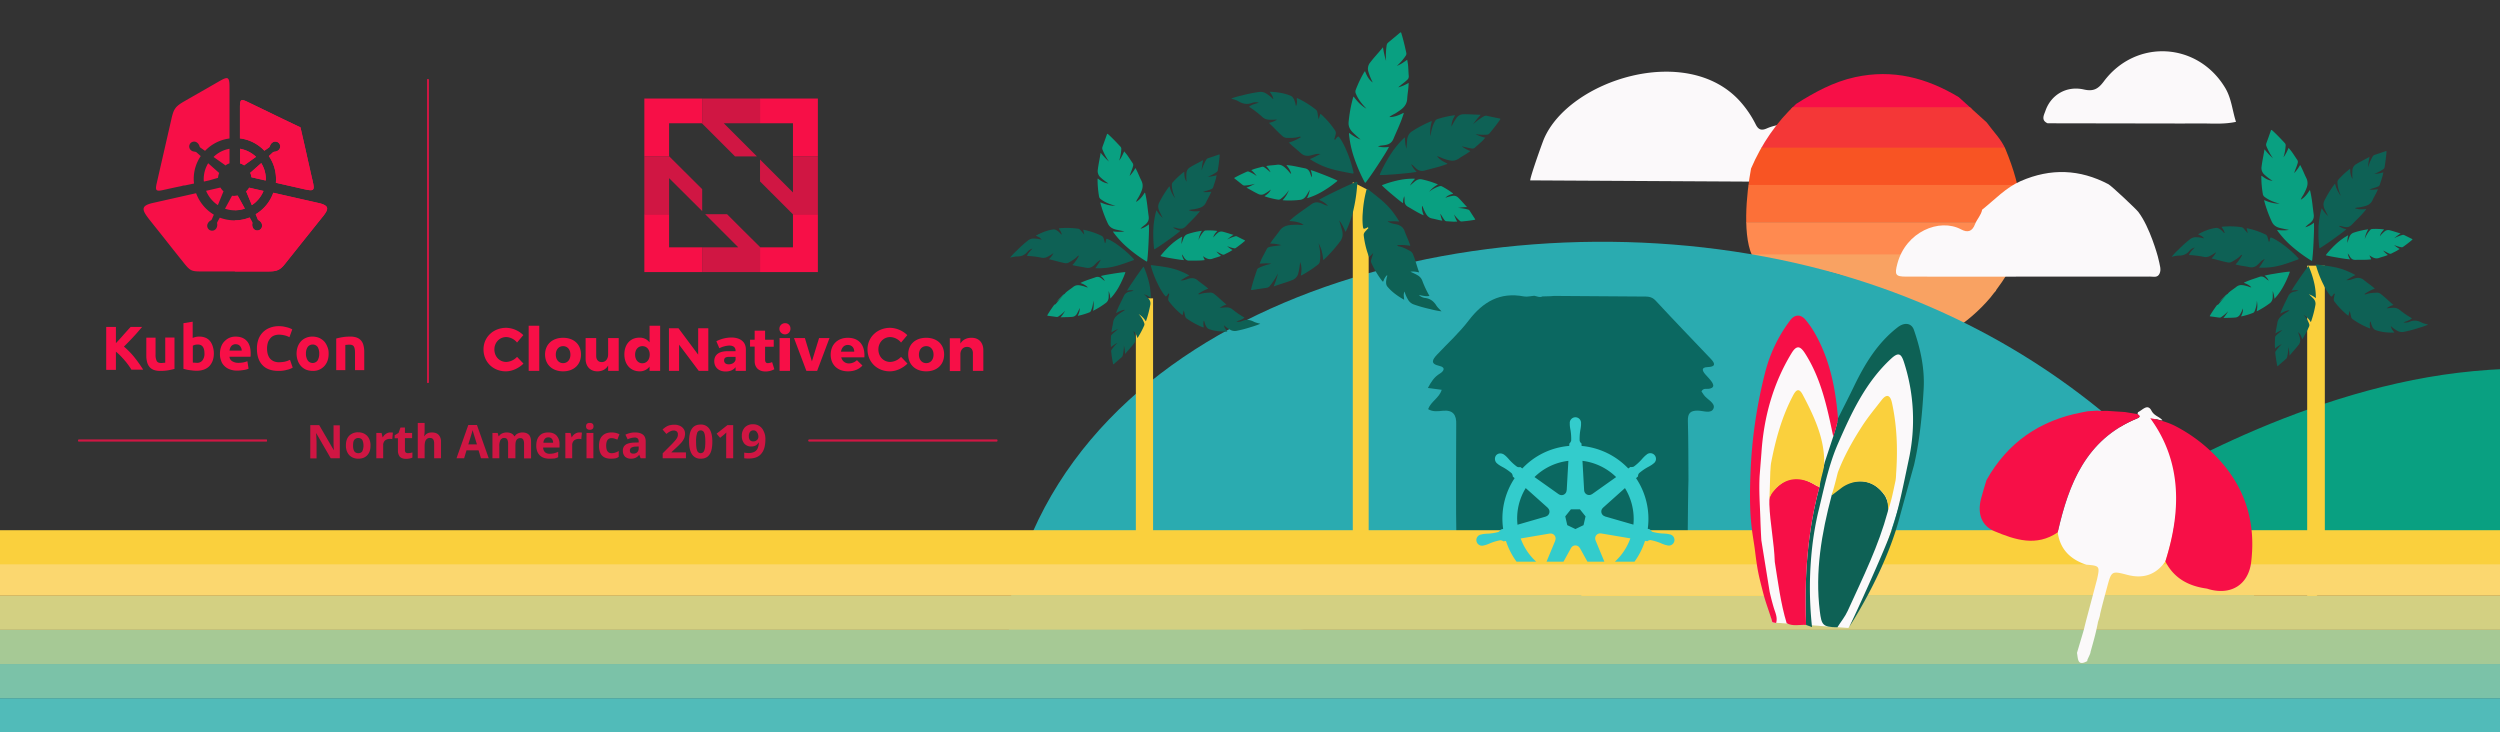 <?xml version="1.0" encoding="UTF-8"?> <svg xmlns="http://www.w3.org/2000/svg" xmlns:xlink="http://www.w3.org/1999/xlink" id="Layer_1" data-name="Layer 1" viewBox="0 0 2400 703"><rect x="0" y="0" width="2400" height="703" fill="#333333" stroke="none"/><defs><style>.cls-1,.cls-29,.cls-30,.cls-31{fill:none;}.cls-2,.cls-24,.cls-25{fill:#f70f47;}.cls-3{fill:#fbf9fa;}.cls-4{clip-path:url(#clip-path);}.cls-5{fill:#f43737;}.cls-6{fill:#f85423;}.cls-7{fill:#fc7038;}.cls-8{fill:#ff8a50;}.cls-9{fill:#f9a262;}.cls-10{fill:#2aabb0;}.cls-11{fill:#09a081;}.cls-12{fill:#fad03d;}.cls-13{fill:#0e6155;}.cls-14{fill:#0b6861;}.cls-15{fill:#fbcf3b;}.cls-16{fill:#51bbb9;}.cls-17{fill:#7bc2a8;}.cls-18{fill:#a6c995;}.cls-19{fill:#d3d082;}.cls-20{fill:#fbd76f;}.cls-21,.cls-25{opacity:0.8;}.cls-22{clip-path:url(#clip-path-2);}.cls-23{clip-path:url(#clip-path-3);}.cls-24{fill-rule:evenodd;}.cls-25{isolation:isolate;}.cls-26{clip-path:url(#clip-path-4);}.cls-27{clip-path:url(#clip-path-5);}.cls-28{fill:#3cc;}.cls-29{stroke:#f55b2f;}.cls-29,.cls-30,.cls-31{stroke-linecap:round;stroke-linejoin:round;stroke-width:0;}.cls-30{stroke:#fad03d;}.cls-31{stroke:#fbf9fa;}</style><clipPath id="clip-path"><path class="cls-1" d="M1907.199,117.486c6.204,8.659,14.338,16.52,18.257,26.107,7.529,18.421,13.612,37.586,14.615,57.825-1.111,5.847-5.717,9.924-7.829,15.212-3.142,7.866-8.154,9.217-15.334,5.544-23.822-12.187,15.36-23.95,6.092,9.826-3.202,11.668,1-8,1,6,0,20.529,14.962-8.908,6,17-.019,5.868-15.943,26.763-19.255,30.736a159.066,159.066,0,0,1-37.68,32.406c-2.303-.917-4.799-1.521-6.881-2.799a772.422,772.422,0,0,0-87.791-46.783C1746.004,254.034,1717.734,259.749,1684,249c-12-19-7.38-63.815-3.002-87.192,10.173-23.663,24.369-44.521,43.3-62.075,17.656-11.104,35.527-21.061,56.473-25.646,36.316-7.948,68.656.563,99.627,19.152"></path></clipPath><clipPath id="clip-path-2"><rect class="cls-2" x="776.278" y="422.17" width="181.029" height="1.431"></rect></clipPath><clipPath id="clip-path-3"><rect class="cls-2" x="75.204" y="422.17" width="181.028" height="1.431"></rect></clipPath><clipPath id="clip-path-4"><rect class="cls-2" x="410.071" y="76.141" width="1.431" height="291.22"></rect></clipPath><clipPath id="clip-path-5"><rect class="cls-1" x="1374.392" y="396.468" width="271.317" height="142.741"></rect></clipPath></defs><title>KubeCon_NA_2019_bg</title><path class="cls-3" d="M1469,173.16c.15-4.057,11.525-35.857,13.105-39.596C1506,77,1619.297,40.568,1670.415,97.245a100.827,100.827,0,0,1,15.12,22.277c2.658,5.281,5.676,5.95,10.636,3.75,9.148-4.056,24.57-6.024,34.614-4.789-16.742,15.81-33.19,34.595-42.19,55.909"></path><g class="cls-4"><rect class="cls-2" x="1660.12" y="68.679" width="283.245" height="36.173"></rect><rect class="cls-5" x="1660.12" y="102.935" width="283.245" height="39.221"></rect><rect class="cls-6" x="1660.12" y="141.76" width="283.245" height="36.173"></rect><rect class="cls-7" x="1660.12" y="177.537" width="283.245" height="36.173"></rect><rect class="cls-8" x="1660.12" y="213.315" width="283.245" height="36.173"></rect><rect class="cls-9" x="1660.12" y="244.225" width="283.245" height="36.173"></rect><rect class="cls-9" x="1660.12" y="278.307" width="283.245" height="36.173"></rect></g><path class="cls-3" d="M2071.496,246.16s-7.512-28.109-18.784-42.808c-2.112-2.754-25.646-24.945-28.627-26.513-27.514-14.475-55.402-15.51-84.019-3.09-14.533,6.307-25.087,17.954-37.2,27.535-.968,5.334-4.983,9.053-6.823,13.877-2.738,7.176-7.106,8.408-13.364,5.058-20.76-11.117-53.161,2.208-61.238,33.02-2.789,10.644-1.814,12.293,8.552,12.308q26.835.039,53.67.041,90.194-.016,180.392-.089c3.228-.005,7.292,1.395,9.151-2.925C2074.794,258.882,2073.884,256.003,2071.496,246.16Z"></path><path class="cls-3" d="M2094.399,118.57q-64.356-.11-128.711-.219c-6.556-2.927-3.442-7.956-2.075-11.936,5.249-15.282,20.088-24.317,36.882-20.511,9.459,2.144,13.89-.691,19.183-7.767,30.801-41.177,90.171-37.767,116.541,6.286,6.032,10.077,6.808,21.721,10.326,32.547a.527.527,0,0,1-.147.037c-10.237,2.2-20.597,1.685-30.942,1.489"></path><path class="cls-1" d="M2233.541-263l-34.067,34.067s-27.578,118.423-25.956,152.489,32.445,107.067,32.445,107.067l63.514,28.514,67.886-119.358,11.859-161.566Z"></path><path class="cls-3" d="M2333.252,172.302q1.039.505,2.077,1.01"></path><polygon class="cls-10" points="1834.707 401.22 1834.707 461.288 1884.001 461.288 1888.114 396.4 1834.707 401.22"></polygon><path class="cls-11" d="M2033.691,481.193s139.455-91.816,297.436-119.115c313.397-54.156,581.282,170.408,581.282,170.408L2770.161,548H2026.372Z"></path><path class="cls-10" d="M2151.229,545.226s-126.216-230.97-443.734-296.218C1404.91,186.83,1024.423,295.17,967.062,588.372c-16.972,86.75,326.413,6.584,326.413,6.584H2175Z"></path><polygon class="cls-12" points="2231.836 563.931 2214.891 581.417 2214.891 255.022 2231.836 255.022 2231.836 563.931"></polygon><path class="cls-11" d="M2192.122,150.99c2.179-2.675,3.497-5.817,4.952-9.022,1.173,1.46,2.362,2.795,3.386,4.245,1.671,2.366,3.18,4.847,4.867,7.202a3.659,3.659,0,0,1,.377,3.394c-.803,3.115-2.312,5.978-3.298,9.349a35.699,35.699,0,0,0,5.686-7.799c2.376,4.044,3.805,8.326,5.84,12.293,2.918,5.687.361,10.322-2.024,15.145-.988,1.999-2.512,3.708-3.145,5.919,3.823-2.171,6.288-5.578,8.563-9.207.59.466.52,1.179.661,1.783,1.649,7.067,2.148,14.298,3.159,21.454.6,4.25-1.147,6.535-3.966,8.821a20.139,20.139,0,0,0-4.104,3.602,21.189,21.189,0,0,0,8.285-4.411c.227,4.266.082,8.293-.078,12.312-.31,7.767-.65,15.533-1.508,23.268-.143,1.294-.455,1.185-1.337.622a140.034,140.034,0,0,1-20.182-15.139,90.822,90.822,0,0,1-11.833-13.256,5.809,5.809,0,0,1-.368-.787c3.88.363,7.597.677,11.3-.136-2.734-.448-5.416-1.051-8.102-1.66-3.8-.861-6.681-2.478-8.403-6.348a121.595,121.595,0,0,1-7.242-20.002c-.021-.083.056-.19.141-.453,4.554,1.906,9.211,3.398,14.621,3.337-5.341-1.475-10.099-3.263-14.248-6.418a4.195,4.195,0,0,1-1.808-2.9,100.396,100.396,0,0,1-1.442-16.489,1.062,1.062,0,0,1,.302-.999c3.092,2.43,6.354,4.546,10.463,4.86a50.247,50.247,0,0,1-7.505-5.688,8.416,8.416,0,0,1-3.005-8.012c.633-5.426,1.915-10.705,2.766-16.548a77.748,77.748,0,0,0,8.218,8.723,60.249,60.249,0,0,1-6.326-11.619,3.857,3.857,0,0,1-.094-2.856c1.448-4.013,2.912-8.02,4.299-12.054.368-1.071.693-.967,1.41-.313,4.211,3.84,8.146,7.949,11.995,12.146a3.036,3.036,0,0,1,.83,2.373A44.508,44.508,0,0,1,2192.122,150.99Z"></path><path class="cls-13" d="M2115.236,228.129c-1.185-1.682-3.215-2.128-5.098-3.257,5.566-2.97,11.148-5.282,17.066-6.058,2.75-.361,5.253,2.034,7.295,4.136.229.235.269.661.666.748a1.512,1.512,0,0,0,.451-.056,11.764,11.764,0,0,0-2.316-4.796c-.667-.769-.73-1.158.481-1.252a78.936,78.936,0,0,1,17.92.485c1.783.267,2.604,1.831,3.684,2.989a35,35,0,0,0,2.423,2.801c-.34-1.537-.68-3.073-1.063-4.806a74.626,74.626,0,0,1,18.094,6.027c2.107,1.025,2.145,3.506,2.845,5.456.169.471-.251,1.265.602,1.315.922.054.535-.794.608-1.236.488-2.95.535-3.092,3.311-1.789a60.3,60.3,0,0,1,9.477,5.942,100.335,100.335,0,0,1,14.396,12.694c.834.887.951,1.321-.264,1.747-8.7,3.053-17.294,6.499-26.592,7.385a75.001,75.001,0,0,1-10.616.34c2.211-2.66,3.552-5.404,5.563-8.29-2.721,1.07-4.252,2.918-5.853,4.581-2.562,2.662-5.33,4.049-9.181,3.176-4.214-.954-8.558-1.318-13.036-2.548a39.999,39.999,0,0,0,6.467-9.201,1.684,1.684,0,0,0-1.604.724c-2.387,2.546-5.386,4.234-8.372,5.934a5.587,5.587,0,0,1-3.974.585c-5.178-.951-10.163-2.61-15.617-3.801a19.428,19.428,0,0,0,4.448-5.937c-1.937,1.19-3.761,2.52-5.79,3.531a8.853,8.853,0,0,1-6.28.849,85.765,85.765,0,0,0-13.974-1.707c1.053-2.875,3.239-4.699,5.445-7.197a9.554,9.554,0,0,0-4.888,3.048c-2.779,3.461-6.269,4.758-10.595,4.723-2.069-.017-4.144.654-6.561,1.074a71.29,71.29,0,0,1,6.58-6.926,118.178,118.178,0,0,1,11.002-9.885,9.049,9.049,0,0,1,6.477-1.908,26.726,26.726,0,0,1,6.255.921q.352.057.705.116A.678.678,0,0,0,2115.236,228.129Z"></path><path class="cls-13" d="M2190.642,330.275a34.514,34.514,0,0,0-6.594,4.321c-.07-1.354-.2-2.631-.188-3.929.02-2.118.18-4.259.186-6.375a3.255,3.255,0,0,1,1.191-2.368c1.755-1.793,3.812-3.185,5.777-5.086a29.593,29.593,0,0,0-6.509,3.269c.31-3.461,1.264-6.766,1.739-10.063.68-4.727,4.075-6.942,7.449-9.34,1.398-.993,2.985-1.618,4.266-2.87-3.102.167-5.934,1.601-8.749,3.246-.146-.503.19-.952.359-1.398,1.983-5.219,4.696-10.163,7.083-15.229,1.418-3.009,3.372-3.939,5.942-4.515a15.13,15.13,0,0,0,3.857-1.02,14.25,14.25,0,0,0-6.6.167c1.64-2.895,3.394-5.509,5.153-8.112,3.401-5.031,6.819-10.052,10.522-14.88.619-.807.753-.633,1.028.032a90.739,90.739,0,0,1,5.337,16.701,64.83,64.83,0,0,1,1.311,12.688,4.736,4.736,0,0,1-.115.642,20.652,20.652,0,0,0-6.561-3.658c1.388,1.203,2.682,2.492,3.975,3.785a7.062,7.062,0,0,1,2.204,6.983,102.846,102.846,0,0,1-4.13,15.624c-.023.062-.111.107-.269.253a20.412,20.412,0,0,0-7.032-7.055,24.141,24.141,0,0,1,5.539,8.969,3.236,3.236,0,0,1-.162,2.516,91.005,91.005,0,0,1-6.011,11.377c-.132.207-.22.461-.588.56-.772-2.632-1.772-5.113-4.006-6.683a32.634,32.634,0,0,1,1.961,6.249,6.989,6.989,0,0,1-1.595,6.293c-2.616,3.377-5.544,6.441-8.458,10.021a54.757,54.757,0,0,0-1.112-8.492,47.98,47.98,0,0,1-1.179,9.778,3.492,3.492,0,0,1-1.131,1.919c-2.499,2.172-5.004,4.336-7.476,6.542-.656.586-.8.41-.942-.26-.831-3.935-1.391-7.957-1.865-12.008a2.554,2.554,0,0,1,.507-1.844A40.927,40.927,0,0,1,2190.642,330.275Z"></path><path class="cls-11" d="M2139.634,280.894c2.316-2.106,4.918-3.626,7.231-5.499,3.315-2.685,6.693-1.649,10.171-.752,1.441.372,2.767,1.133,4.298,1.244-1.942-2.2-4.505-3.344-7.188-4.333.223-.449.699-.501,1.074-.676,4.391-2.045,9.046-3.361,13.582-5.002,2.694-.974,4.426-.146,6.305,1.382a13.441,13.441,0,0,0,2.915,2.188,14.143,14.143,0,0,0-4.016-4.808c2.756-.732,5.406-1.189,8.054-1.635,5.116-.861,10.236-1.703,15.406-2.202.865-.083.836.135.59.788a93.466,93.466,0,0,1-7.125,15.257,60.618,60.618,0,0,1-7.039,9.545,3.877,3.877,0,0,1-.463.348,24.256,24.256,0,0,0-1.636-7.363c.082,1.847.055,3.682.025,5.52-.042,2.6-.704,4.703-2.996,6.359a81.16,81.16,0,0,1-12.075,7.47c-.051.025-.132-.01-.316-.03a23.983,23.983,0,0,0,.177-10.008,27.117,27.117,0,0,1-2.242,10.186,2.8,2.8,0,0,1-1.647,1.578,67.01,67.01,0,0,1-10.574,3.2.709.709,0,0,1-.694-.061c1.164-2.353,2.1-4.773,1.742-7.5a33.538,33.538,0,0,1-2.688,5.682,5.617,5.617,0,0,1-4.822,3.06c-3.631.33-7.255.215-11.189.459a51.892,51.892,0,0,0,4.572-6.563,40.213,40.213,0,0,1-6.723,5.724,2.574,2.574,0,0,1-1.853.453c-2.82-.396-5.638-.804-8.463-1.158-.75-.094-.727-.32-.398-.878,1.932-3.277,4.077-6.41,6.292-9.499a2.026,2.026,0,0,1,1.436-.867"></path><path class="cls-11" d="M2130.436,290.335c.793-.967,1.502-1.925,2.309-2.793,1.317-1.416,2.731-2.741,4.038-4.166a2.442,2.442,0,0,1,2.165-.711"></path><path class="cls-13" d="M2295.532,314.079c.287,2.037,1.889,3.36,3.049,5.225-6.308.102-12.33-.389-17.95-2.399-2.612-.934-3.746-4.207-4.603-7.01-.096-.314.062-.711-.251-.969a1.512,1.512,0,0,0-.427-.156,11.764,11.764,0,0,0-.129,5.324c.243.989.121,1.363-1.0.895a78.935,78.935,0,0,1-15.723-8.61c-1.464-1.052-1.481-2.818-1.914-4.341a35.002,35.002,0,0,0-.878-3.598c-.399,1.522-.798,3.045-1.247,4.762a74.626,74.626,0,0,1-13.349-13.621c-1.406-1.874-.308-4.098-.041-6.153.065-.496.801-1.011.064-1.445-.796-.469-.838.462-1.105.822-1.78,2.402-1.888,2.507-3.762.08a60.301,60.301,0,0,1-5.72-9.613,100.335,100.335,0,0,1-7.015-17.866c-.337-1.17-.243-1.609,1.032-1.434,9.135,1.254,18.353,2.111,27.031,5.566a75.001,75.001,0,0,1,9.601,4.544c-3.181,1.357-5.627,3.187-8.733,4.837,2.91.29,5.115-.655,7.299-1.404,3.495-1.199,6.59-1.17,9.619,1.365,3.314,2.772,7.013,5.078,10.436,8.217a39.998,39.998,0,0,0-9.953,5.235,1.684,1.684,0,0,0,1.758.088c3.286-1.176,6.725-1.309,10.158-1.458a5.587,5.587,0,0,1,3.803,1.294c4.173,3.21,7.852,6.961,12.161,10.51a19.428,19.428,0,0,0-6.667,3.252c2.267-.175,4.496-.526,6.763-.499a8.853,8.853,0,0,1,5.975,2.111,85.763,85.763,0,0,0,11.654,7.897c-2.249,2.078-5.026,2.703-8.13,3.918a9.554,9.554,0,0,0,5.741-.481c4.052-1.811,7.75-1.373,11.582.634,1.833.96,3.986,1.309,6.327,2.039a71.289,71.289,0,0,1-9.016,3.159,118.178,118.178,0,0,1-14.301,3.774,9.049,9.049,0,0,1-6.634-1.259,26.726,26.726,0,0,1-5.145-3.674q-.287-.212-.574-.425A.678.678,0,0,0,2295.532,314.079Z"></path><path class="cls-13" d="M2279.302,166.933a34.246,34.246,0,0,0,8.729-1.456c-.362,1.569-.631,3.082-1.066,4.545-.709,2.388-1.582,4.727-2.274,7.119a3.146,3.146,0,0,1-2.092,2.06c-2.531,1.116-5.268,1.619-8.069,2.747a30.695,30.695,0,0,0,8.293-.31c-1.467,3.757-3.599,7-5.195,10.486-2.288,4.997-6.779,5.736-11.306,6.692-1.876.396-3.841.276-5.671,1.025,3.501,1.427,7.113,1.279,10.775.884-.001.646-.52.979-.853,1.395-3.896,4.874-8.514,9.059-12.809,13.549-2.551,2.667-5.024,2.702-8.068,2.015a17.316,17.316,0,0,0-4.616-.855,18.219,18.219,0,0,0,7.388,3.249c-2.761,2.423-5.557,4.468-8.357,6.498-5.411,3.923-10.837,7.826-16.518,11.362-.95.591-1.042.324-1.132-.572a120.406,120.406,0,0,1-.514-21.686,78.091,78.091,0,0,1,2.658-15.046,4.994,4.994,0,0,1,.336-.667,31.248,31.248,0,0,0,6.104,7.56c-1.152-2.085-2.172-4.218-3.19-6.356-1.44-3.024-1.881-5.831-.184-9.053a104.552,104.552,0,0,1,9.656-15.535c.045-.058.158-.063.381-.146a30.895,30.895,0,0,0,5.526,11.651c-1.846-4.392-3.169-8.557-3.246-13.038a3.607,3.607,0,0,1,.997-2.764,86.323,86.323,0,0,1,10.37-9.747c.214-.165.394-.407.835-.327.004,3.381.31,6.711,2.285,9.653a43.203,43.203,0,0,1-.152-8.096,7.236,7.236,0,0,1,3.813-6.292c4.002-2.46,8.249-4.403,12.649-6.936a66.849,66.849,0,0,0-1.519,10.192,51.804,51.804,0,0,1,4.481-10.455,3.316,3.316,0,0,1,1.879-1.583c3.481-1.157,6.967-2.301,10.429-3.51.919-.321,1.022-.047.962.785-.353,4.888-1.035,9.732-1.821,14.564a2.61,2.61,0,0,1-1.161,1.823A38.269,38.269,0,0,1,2279.302,166.933Z"></path><path class="cls-11" d="M2276.29,248.809c-.342.34-.792.241-1.188.285-4.633.51-9.281.273-13.922.369-2.756.057-4.079-1.233-5.32-3.205a12.933,12.933,0,0,0-1.982-2.893,13.608,13.608,0,0,0,2.177,5.621c-2.738-.183-5.294-.584-7.844-.994-4.929-.793-9.854-1.606-14.72-2.746-.814-.191-.721-.381-.294-.9a89.932,89.932,0,0,1,11.2-11.707,58.328,58.328,0,0,1,9.36-6.528,3.73,3.73,0,0,1,.53-.174,23.339,23.339,0,0,0-.78,7.215c.495-1.709,1.086-3.373,1.68-5.039.84-2.357,2.092-4.07,4.692-4.871a78.09,78.09,0,0,1,13.309-3.084c.054-.007.117.05.278.125a23.076,23.076,0,0,0-3.249,9.067,26.092,26.092,0,0,1,5.185-8.592,2.694,2.694,0,0,1,1.987-.93,64.476,64.476,0,0,1,10.624.345c.2.026.423-.006.614.269-1.786,1.785-3.386,3.703-3.901,6.299a32.27,32.27,0,0,1,4.202-4.349,5.405,5.405,0,0,1,5.339-1.301c3.411.82,6.679,2.042,10.339,3.033a49.931,49.931,0,0,0-6.192,4.571,38.693,38.693,0,0,1,7.893-3.143,2.477,2.477,0,0,1,1.828.159c2.448,1.231,4.891,2.472,7.356,3.666.655.317.564.516.092.923-2.771,2.391-5.693,4.584-8.665,6.717a1.95,1.95,0,0,1-1.577.347,28.583,28.583,0,0,1-7.024-2.205,25.579,25.579,0,0,0,5.373,3.849c-1.021.636-1.963,1.291-2.966,1.833-1.637.884-3.335,1.656-4.965,2.551a2.35,2.35,0,0,1-2.193-.02c-1.925-.751-3.635-1.933-5.708-2.82a22.927,22.927,0,0,0,4.537,4.223c-2.761,1.205-5.601,1.787-8.286,2.781-3.85,1.425-6.609-.562-9.502-2.452"></path><polygon class="cls-12" points="1313.925 553.962 1298.679 546.104 1298.679 174.832 1313.925 182.69 1313.925 553.962"></polygon><path class="cls-11" d="M1340.98,63.265c3.649-1.351,6.73-3.648,9.98-5.929.304,2.091.693,4.068.857,6.064.268,3.256.313,6.531.603,9.785a4.127,4.127,0,0,1-1.578,3.513c-2.565,2.567-5.672,4.484-8.56,7.194a40.265,40.265,0,0,0,9.992-4.32c-.008,5.29-1.074,10.269-1.369,15.29-.423,7.197-5.563,10.235-10.643,13.555-2.105,1.376-4.565,2.163-6.447,3.949,4.958.081,9.305-1.817,13.594-4.04.306.79-.17,1.444-.379,2.111-2.446,7.811-6.104,15.122-9.222,22.654-1.852,4.473-4.859,5.692-8.906,6.298-1.849.277-3.774.224-6.051,1.148a23.899,23.899,0,0,0,10.577.461c-2.224,4.275-4.671,8.104-7.13,11.917-4.751,7.368-9.531,14.719-14.795,21.742-.88,1.175-1.121.891-1.656-.161a157.946,157.946,0,0,1-10.935-26.271,102.439,102.439,0,0,1-3.902-19.659,6.552,6.552,0,0,1,.093-.975c3.561,2.576,6.993,5.011,11.056,6.342-2.399-2.002-4.66-4.124-6.921-6.255-3.199-3.013-5.071-6.235-4.528-10.981a137.147,137.147,0,0,1,4.423-23.583c.027-.092.163-.153.397-.36,3.333,4.461,7.002,8.579,12.294,11.618-4.344-4.492-7.942-8.956-10.166-14.399a4.731,4.731,0,0,1-.095-3.853,113.237,113.237,0,0,1,8.046-16.846c.183-.304.288-.685.866-.797,1.612,4.132,3.569,8.057,7.381,10.716a56.673,56.673,0,0,1-4.033-9.826,9.492,9.492,0,0,1,1.671-9.505c3.724-4.909,7.994-9.304,12.168-14.492a87.69,87.69,0,0,0,2.987,13.183,67.955,67.955,0,0,1,.51-14.913,4.35,4.35,0,0,1,1.545-2.829c3.706-3.069,7.424-6.124,11.083-9.249.971-.829,1.227-.543,1.549.503,1.891,6.144,3.36,12.39,4.695,18.673a3.424,3.424,0,0,1-.553,2.781A50.2,50.2,0,0,1,1340.98,63.265Z"></path><path class="cls-13" d="M1222.086,94.162c-.188-2.313-1.904-3.909-3.087-6.085,7.11.303,13.857,1.255,20.052,3.892,2.879,1.225,3.939,4.985,4.718,8.198.087.36-.117.796.219,1.108a1.705,1.705,0,0,0,.47.203,13.269,13.269,0,0,0,.498-5.986c-.208-1.129-.046-1.543,1.185-.941a89.032,89.032,0,0,1,17.132,10.737c1.579,1.281,1.48,3.271,1.867,5.015a39.476,39.476,0,0,0,.75,4.109c.55-1.688,1.1-3.376,1.72-5.279a84.17,84.17,0,0,1,14.127,16.221c1.459,2.203.075,4.635-.362,6.931-.106.554-.969,1.086-.168,1.623.865.58.974-.465,1.298-.852,2.164-2.587,2.292-2.698,4.241.159a68.012,68.012,0,0,1,5.803,11.203,113.168,113.168,0,0,1,6.715,20.581c.302,1.34.167,1.828-1.257,1.546-10.202-2.018-20.525-3.594-30.067-8.059a84.593,84.593,0,0,1-10.509-5.752c3.672-1.317,6.547-3.215,10.154-4.867-3.257-.519-5.803.398-8.311,1.097-4.014,1.118-7.498.88-10.74-2.174-3.547-3.341-7.559-6.183-11.205-9.944a45.115,45.115,0,0,0,11.554-5.234,1.9,1.9,0,0,0-1.974-.215c-3.778,1.106-7.658,1.028-11.534.968a6.302,6.302,0,0,1-4.196-1.709c-4.486-3.891-8.379-8.358-12.995-12.639,2.968-.798,5.504-1.571,7.723-3.219-2.564.046-5.097.294-7.648.113a9.986,9.986,0,0,1-6.587-2.773,96.734,96.734,0,0,0-12.598-9.664c2.67-2.19,5.839-2.71,9.413-3.873a10.777,10.777,0,0,0-6.496.161c-4.683,1.77-8.817,1.032-12.999-1.481-2.001-1.202-4.401-1.738-6.989-2.715a80.41,80.41,0,0,1,10.361-2.959,133.293,133.293,0,0,1,16.352-3.301,10.206,10.206,0,0,1,7.386,1.857,30.144,30.144,0,0,1,5.549,4.478q.309.258.618.517A.764.764,0,0,0,1222.086,94.162Z"></path><path class="cls-13" d="M1220.601,253.237c-3.744-.715-7.491-.348-11.37-.081.804-1.907,1.478-3.762,2.351-5.519,1.424-2.866,3.044-5.635,4.448-8.51a4.043,4.043,0,0,1,3.102-2.147c3.45-.854,7.026-.888,10.82-1.698a39.44,39.44,0,0,0-10.566-1.436c2.685-4.432,6.099-8.068,8.888-12.128,3.998-5.821,9.846-5.766,15.787-5.978,2.461-.088,4.924.497,7.405-.048-4.117-2.578-8.722-3.188-13.445-3.495.143-.818.873-1.124,1.387-1.578,6.006-5.311,12.774-9.59,19.202-14.327,3.818-2.814,6.956-2.313,10.656-.772a22.249,22.249,0,0,0,5.655,2.1,23.41,23.41,0,0,0-8.636-5.741c4.029-2.459,8.02-4.431,12.012-6.383,7.714-3.774,15.443-7.517,23.414-10.741,1.333-.539,1.391-.18,1.307.974a154.709,154.709,0,0,1-4.13,27.565,100.339,100.339,0,0,1-6.681,18.46,6.417,6.417,0,0,1-.572.77c-1.682-3.963-3.328-7.742-6.06-10.915.998,2.893,1.819,5.818,2.637,8.749,1.157,4.146,1.096,7.795-1.763,11.5a134.338,134.338,0,0,1-15.648,17.536c-.07.064-.214.045-.515.101-.537-5.428-1.528-10.738-4.427-15.966,1.368,5.966,2.126,11.531,1.235,17.22a4.634,4.634,0,0,1-1.871,3.279,110.918,110.918,0,0,1-15.275,10.053,1.173,1.173,0,0,1-1.129.23c.74-4.281,1.086-8.563-.764-12.723a55.513,55.513,0,0,1-1.592,10.281,9.298,9.298,0,0,1-6.213,7.125c-5.608,2.232-11.413,3.755-17.54,5.992a85.895,85.895,0,0,0,4.169-12.566,66.564,66.564,0,0,1-7.977,12.247,4.261,4.261,0,0,1-2.728,1.59c-4.661.698-9.326,1.377-13.976,2.144-1.234.204-1.304-.166-1.044-1.206,1.524-6.109,3.455-12.091,5.516-18.035a3.354,3.354,0,0,1,1.872-2.052A49.172,49.172,0,0,1,1220.601,253.237Z"></path><path class="cls-11" d="M1206.456,169.015a29.984,29.984,0,0,0-5.24-5.707c1.324-.485,2.563-1.01,3.844-1.391,2.091-.621,4.224-1.099,6.31-1.734a2.755,2.755,0,0,1,2.511.55c2.028,1.324,3.706,3.091,5.872,4.607a26.875,26.875,0,0,0-4.19-5.936c3.457-.719,6.855-.705,10.175-1.2,4.759-.709,7.448,2.232,10.313,5.096,1.187,1.187,2.039,2.686,3.463,3.67-.626-3.25-2.461-5.83-4.501-8.327.474-.308.966-.087,1.431-.041,5.438.528,10.714,1.916,16.062,2.922,3.176.597,4.384,2.394,5.334,4.955a15.161,15.161,0,0,0,1.579,3.795,15.952,15.952,0,0,0-1.147-6.973c3.097.867,5.934,1.942,8.761,3.025,5.464,2.094,10.92,4.21,16.229,6.687.888.414.736.61.121,1.104a105.421,105.421,0,0,1-15.664,10.741,68.373,68.373,0,0,1-12.308,5.241,4.373,4.373,0,0,1-.65.073,27.359,27.359,0,0,0,2.629-8.091c-.979,1.841-2.056,3.609-3.138,5.378-1.53,2.502-3.378,4.167-6.554,4.462a91.54,91.54,0,0,1-16.011.34c-.064-.005-.122-.086-.289-.21a27.05,27.05,0,0,0,5.906-9.622,30.586,30.586,0,0,1-8.014,8.613,3.158,3.158,0,0,1-2.504.59,75.581,75.581,0,0,1-12.107-2.949c-.223-.078-.487-.095-.639-.456,2.478-1.619,4.775-3.435,5.989-6.289a37.827,37.827,0,0,1-5.866,3.981,6.336,6.336,0,0,1-6.438.21c-3.717-1.76-7.172-3.948-11.134-5.964a58.53,58.53,0,0,0,8.202-3.757,45.358,45.358,0,0,1-9.812,1.709,2.904,2.904,0,0,1-2.06-.622c-2.512-2.001-5.017-4.011-7.56-5.973-.675-.521-.523-.727.116-1.081,3.754-2.077,7.634-3.892,11.555-5.624a2.285,2.285,0,0,1,1.892-.019A33.506,33.506,0,0,1,1206.456,169.015Z"></path><path class="cls-13" d="M1348.015,280.961c-.888,2.144-.09,4.347-.031,6.823-6.187-3.515-11.757-7.442-16.065-12.615-2.002-2.404-1.229-6.233-.456-9.448.086-.36.468-.655.311-1.086-.049-.135-.19-.236-.326-.396a13.269,13.269,0,0,0-3.175,5.099c-.33,1.1-.663,1.394-1.484.296a89.032,89.032,0,0,1-10.343-17.373c-.82-1.86.176-3.586.628-5.314a39.478,39.478,0,0,0,1.208-3.999c-1.26,1.251-2.519,2.501-3.94,3.912a84.171,84.171,0,0,1-5.166-20.881c-.293-2.626,2.048-4.158,3.486-6.001.347-.445,1.357-.524.89-1.367-.505-.911-1.079-.031-1.544.166-3.106,1.314-3.27,1.354-3.701-2.077a68.012,68.012,0,0,1-.05-12.616,113.169,113.169,0,0,1,3.419-21.377c.343-1.33.685-1.703,1.825-.802,8.156,6.452,16.622,12.566,23.074,20.895a84.593,84.593,0,0,1,6.725,9.915c-3.869-.504-7.293-.127-11.256-.304,2.661,1.949,5.345,2.294,7.896,2.817,4.082.837,7.073,2.639,8.564,6.837,1.631,4.592,3.904,8.952,5.431,13.962a45.115,45.115,0,0,0-12.67-.616,1.9,1.9,0,0,0,1.658,1.092c3.866.74,7.283,2.581,10.704,4.403a6.302,6.302,0,0,1,2.954,3.436c2.216,5.509,3.64,11.261,5.794,17.178-3.005-.645-5.614-1.114-8.341-.66,2.302,1.129,4.67,2.065,6.856,3.39a9.986,9.986,0,0,1,4.596,5.474,96.735,96.735,0,0,0,6.798,14.349c-3.376.73-6.432-.254-10.143-.85a10.776,10.776,0,0,0,5.853,2.821c4.974.562,8.316,3.106,10.89,7.251,1.231,1.983,3.123,3.556,4.979,5.606a80.409,80.409,0,0,1-10.57-2.096,133.291,133.291,0,0,1-16.056-4.526,10.206,10.206,0,0,1-5.724-5.024,30.145,30.145,0,0,1-2.894-6.517q-.158-.371-.314-.742A.764.764,0,0,0,1348.015,280.961Z"></path><path class="cls-13" d="M1416.548,128.7c2.854,1.746,6.045,2.605,9.315,3.586-1.251,1.318-2.379,2.633-3.64,3.806-2.057,1.913-4.245,3.687-6.288,5.614a3.549,3.549,0,0,1-3.212.803c-3.099-.366-6.046-1.445-9.413-1.954a34.621,34.621,0,0,0,8.234,4.45c-3.577,2.809-7.507,4.739-11.055,7.211-5.086,3.544-9.873,1.689-14.819.024-2.049-.69-3.89-1.932-6.098-2.253,2.584,3.392,6.178,5.318,9.962,7.032-.371.627-1.066.653-1.628.867-6.578,2.504-13.461,3.923-20.208,5.825-4.007,1.129-6.43-.253-8.993-2.664a19.53,19.53,0,0,0-3.995-3.476,20.549,20.549,0,0,0,5.316,7.389c-4.071.772-7.959,1.157-11.843,1.525-7.505.712-15.012,1.395-22.558,1.576-1.262.03-1.198-.283-.772-1.204a135.806,135.806,0,0,1,11.925-21.364,88.079,88.079,0,0,1,11.202-13.095,5.633,5.633,0,0,1,.708-.456c.155,3.776.337,7.389,1.599,10.842.075-2.685.306-5.342.542-8.003.333-3.764,1.513-6.743,5.008-8.901a117.923,117.923,0,0,1,18.282-9.561c.077-.031.19.029.454.077-1.24,4.625-2.069,9.294-1.306,14.486.723-5.324,1.823-10.129,4.316-14.527a4.068,4.068,0,0,1,2.552-2.114,97.364,97.364,0,0,1,15.659-3.53,1.03,1.03,0,0,1,.999.161c-1.933,3.287-3.543,6.698-3.31,10.687a48.729,48.729,0,0,1,4.491-7.953,8.162,8.162,0,0,1,7.309-3.929c5.297-.097,10.537.449,16.263.507a75.398,75.398,0,0,0-7.314,9.032,58.431,58.431,0,0,1,10.344-7.591,3.74,3.74,0,0,1,2.733-.462c4.045.87,8.087,1.756,12.144,2.565,1.077.215,1.02.54.485,1.314-3.143,4.546-6.581,8.862-10.114,13.107a2.944,2.944,0,0,1-2.173,1.106A43.164,43.164,0,0,1,1416.548,128.7Z"></path><path class="cls-11" d="M1395.938,205.879a28.851,28.851,0,0,0,3.015,6.818c-1.356.033-2.647.13-3.932.082-2.097-.079-4.189-.301-6.285-.366a2.65,2.65,0,0,1-2.119-1.276c-1.44-1.832-2.424-3.96-3.93-6.01a25.859,25.859,0,0,0,1.988,6.702c-3.373-.411-6.465-1.472-9.644-2.045-4.556-.822-6.099-4.332-7.827-7.826-.716-1.448-1.029-3.077-2.024-4.413-.432,3.155.445,6.072,1.533,8.978-.527.135-.907-.219-1.317-.404-4.793-2.159-9.174-5.052-13.737-7.617-2.71-1.524-3.257-3.534-3.333-6.162a14.588,14.588,0,0,0-.268-3.946,15.348,15.348,0,0,0-1.105,6.709c-2.555-1.746-4.809-3.6-7.052-5.46-4.334-3.594-8.654-7.206-12.729-11.101-.681-.651-.482-.783.23-1.043a101.435,101.435,0,0,1,17.589-4.958,65.787,65.787,0,0,1,12.834-.98,4.208,4.208,0,0,1,.614.134,26.324,26.324,0,0,0-4.892,6.563c1.46-1.376,2.987-2.655,4.519-3.933,2.167-1.808,4.364-2.755,7.349-2.045a88.078,88.078,0,0,1,14.698,4.629c.057.025.085.116.199.281a26.028,26.028,0,0,0-8.351,6.948,29.429,29.429,0,0,1,9.96-5.378,3.039,3.039,0,0,1,2.464.235,72.724,72.724,0,0,1,10.124,6.422c.18.14.414.236.442.613-2.758.711-5.411,1.658-7.399,3.884a36.397,36.397,0,0,1,6.575-1.818,6.096,6.096,0,0,1,5.933,1.794c2.845,2.751,5.319,5.81,8.308,8.87a56.317,56.317,0,0,0-8.635.894,43.642,43.642,0,0,1,9.47,1.469,2.794,2.794,0,0,1,1.685,1.202c1.673,2.598,3.336,5.203,5.047,7.776.454.683.252.824-.44.949-4.062.735-8.158,1.192-12.266,1.562a2.199,2.199,0,0,1-1.731-.566A32.239,32.239,0,0,1,1395.938,205.879Z"></path><path class="cls-14" d="M1620.229,510.606c.005-2.998.455-46.837.699-49.834-.144-18.872-.027-37.752-.562-56.613-.211-7.457,2.372-10.047,9.556-9.965,5.204.06,13.013,3.404,15.1-2.193,1.896-5.085-6.061-8.378-9.282-12.772-.844-1.152-1.6-2.37-2.324-3.447,1.79-3.539,4.775-2.183,7.102-2.538,5.241-.801,5.002-3.574,2.552-6.989-1.736-2.42-3.904-4.515-5.865-6.767-3.166-3.635-4.274-6.832,2.209-7.082,7.38-.284,7.594-3.042,3.003-7.871-17.724-18.642-35.609-37.128-53.08-56.014-4.023-4.35-8.54-3.798-13.195-3.843-28.054-.267-56.111-.409-84.166-.594q-1.695.138-3.388.275-3.915.108-7.829.217c-2.766,1.353-5.306-.217-7.93-.642-3.303.252-6.745,1.244-9.895.638-22.858-4.401-39.263,5.056-53.072,23.193-9.005,11.827-20.198,21.911-30.383,32.802-4.326,4.627-6.748,8.683,2.247,10.678,7.059,1.566,3.671,5.564.571,7.404-5.388,3.199-8.38,7.887-11.518,13.8,4.645.618,8.532,1.135,13.267,1.764-2.387,7.921-10.324,11.096-13.055,18.574,4.635,2.809,9.514,2.005,14.003,1.559,9.959-.99,13.367,3.941,12.97,13.258-.16,3.764-.291,98.713.101,102.443"></path><polygon class="cls-12" points="1106.949 522.632 1090.417 536.004 1090.417 286.385 1106.949 286.385 1106.949 522.632"></polygon><path class="cls-11" d="M1074.394,154.115c2.126-2.61,3.412-5.675,4.831-8.802,1.145,1.424,2.304,2.727,3.303,4.142,1.63,2.309,3.103,4.729,4.748,7.026a3.57,3.57,0,0,1,.368,3.311c-.783,3.039-2.256,5.832-3.218,9.121a34.828,34.828,0,0,0,5.547-7.609c2.318,3.945,3.712,8.123,5.698,11.993,2.847,5.548.352,10.07-1.975,14.776-.964,1.95-2.451,3.618-3.068,5.775,3.73-2.118,6.135-5.442,8.354-8.983.576.454.508,1.15.645,1.74,1.609,6.895,2.096,13.949,3.082,20.93.586,4.147-1.119,6.375-3.869,8.605a19.647,19.647,0,0,0-4.004,3.514,20.672,20.672,0,0,0,8.083-4.303c.221,4.162.08,8.09-.076,12.012-.302,7.577-.634,15.154-1.471,22.7-.14,1.262-.443,1.156-1.305.607a136.616,136.616,0,0,1-19.689-14.769,88.605,88.605,0,0,1-11.544-12.933,5.665,5.665,0,0,1-.359-.767c3.785.355,7.412.661,11.024-.132-2.667-.437-5.284-1.026-7.905-1.619-3.707-.84-6.518-2.417-8.198-6.193a118.627,118.627,0,0,1-7.065-19.514c-.02-.081.054-.185.138-.442,4.443,1.859,8.986,3.315,14.264,3.255-5.21-1.439-9.852-3.184-13.9-6.262a4.092,4.092,0,0,1-1.764-2.829,97.944,97.944,0,0,1-1.407-16.086,1.036,1.036,0,0,1,.295-.974c3.016,2.37,6.199,4.435,10.207,4.741a49.02,49.02,0,0,1-7.322-5.549,8.21,8.21,0,0,1-2.931-7.816c.617-5.294,1.868-10.444,2.699-16.144a75.847,75.847,0,0,0,8.017,8.51,58.779,58.779,0,0,1-6.172-11.335,3.763,3.763,0,0,1-.092-2.787c1.413-3.915,2.841-7.825,4.194-11.76.359-1.045.676-.944,1.375-.306,4.108,3.746,7.947,7.755,11.702,11.85a2.962,2.962,0,0,1,.81,2.315A43.421,43.421,0,0,1,1074.394,154.115Z"></path><path class="cls-13" d="M999.385,229.371c-1.156-1.641-3.136-2.076-4.973-3.178,5.431-2.898,10.876-5.153,16.65-5.91,2.683-.352,5.125,1.984,7.117,4.035.223.23.262.645.65.729a1.475,1.475,0,0,0,.44-.055,11.477,11.477,0,0,0-2.259-4.679c-.651-.75-.712-1.13.47-1.222a77.009,77.009,0,0,1,17.482.473c1.739.261,2.54,1.787,3.594,2.916a34.148,34.148,0,0,0,2.364,2.732c-.332-1.499-.663-2.998-1.038-4.689a72.804,72.804,0,0,1,17.652,5.88c2.055,1,2.092,3.42,2.775,5.323.165.459-.245,1.234.588,1.283.9.052.522-.775.593-1.205.476-2.878.522-3.017,3.23-1.745a58.828,58.828,0,0,1,9.246,5.797,97.885,97.885,0,0,1,14.045,12.384c.814.866.928,1.288-.258,1.704-8.488,2.979-16.872,6.34-25.943,7.205a73.17,73.17,0,0,1-10.357.331c2.157-2.595,3.466-5.272,5.427-8.088-2.655,1.044-4.149,2.846-5.711,4.469-2.5,2.597-5.2,3.95-8.957,3.099-4.111-.931-8.349-1.286-12.718-2.486a39.023,39.023,0,0,0,6.309-8.976,1.643,1.643,0,0,0-1.565.707c-2.329,2.484-5.254,4.131-8.168,5.789a5.451,5.451,0,0,1-3.877.57c-5.052-.928-9.915-2.546-15.236-3.708a18.953,18.953,0,0,0,4.339-5.792c-1.89,1.161-3.669,2.458-5.648,3.444a8.637,8.637,0,0,1-6.126.828A83.672,83.672,0,0,0,985.889,245.673c1.027-2.805,3.16-4.584,5.312-7.021a9.321,9.321,0,0,0-4.769,2.974c-2.711,3.376-6.116,4.642-10.336,4.607-2.019-.017-4.043.638-6.4,1.048a69.551,69.551,0,0,1,6.42-6.757,115.291,115.291,0,0,1,10.733-9.644,8.828,8.828,0,0,1,6.319-1.861,26.072,26.072,0,0,1,6.102.898q.344.056.688.113A.661.661,0,0,0,999.385,229.371Z"></path><path class="cls-13" d="M1072.95,329.024a33.672,33.672,0,0,0-6.433,4.216c-.068-1.321-.195-2.566-.183-3.833.02-2.067.176-4.155.182-6.219a3.175,3.175,0,0,1,1.162-2.31c1.712-1.749,3.719-3.107,5.636-4.961a28.871,28.871,0,0,0-6.35,3.189c.302-3.377,1.234-6.601,1.696-9.818.663-4.611,3.975-6.773,7.267-9.112,1.364-.969,2.912-1.578,4.162-2.799-3.026.163-5.789,1.562-8.536,3.167-.143-.491.185-.929.35-1.364,1.934-5.091,4.581-9.915,6.91-14.857,1.383-2.935,3.29-3.843,5.797-4.405a14.761,14.761,0,0,0,3.763-.995,13.903,13.903,0,0,0-6.439.163c1.6-2.825,3.311-5.374,5.028-7.914,3.318-4.908,6.653-9.806,10.265-14.517.604-.788.735-.617,1.003.031a88.524,88.524,0,0,1,5.206,16.294,63.248,63.248,0,0,1,1.279,12.378,4.62,4.62,0,0,1-.112.626,20.148,20.148,0,0,0-6.401-3.569c1.354,1.174,2.616,2.431,3.878,3.692a6.889,6.889,0,0,1,2.15,6.813,100.335,100.335,0,0,1-4.029,15.242c-.022.06-.108.104-.263.247a19.913,19.913,0,0,0-6.861-6.883,23.551,23.551,0,0,1,5.403,8.75,3.157,3.157,0,0,1-.158,2.455,88.783,88.783,0,0,1-5.865,11.1c-.129.202-.215.449-.574.546-.753-2.567-1.728-4.988-3.909-6.52a31.838,31.838,0,0,1,1.913,6.097,6.819,6.819,0,0,1-1.556,6.139c-2.552,3.294-5.409,6.284-8.252,9.776a53.42,53.42,0,0,0-1.084-8.284,46.808,46.808,0,0,1-1.15,9.54,3.406,3.406,0,0,1-1.103,1.872c-2.438,2.119-4.882,4.23-7.294,6.382-.64.571-.781.4-.919-.254-.811-3.839-1.357-7.762-1.82-11.714a2.491,2.491,0,0,1,.494-1.799A39.928,39.928,0,0,1,1072.95,329.024Z"></path><path class="cls-11" d="M1023.188,280.848c2.26-2.055,4.798-3.537,7.054-5.365,3.234-2.62,6.53-1.609,9.923-.734,1.406.363,2.699,1.106,4.193,1.213-1.895-2.146-4.395-3.262-7.012-4.227.218-.438.682-.489,1.048-.66,4.284-1.995,8.825-3.279,13.251-4.88,2.629-.95,4.318-.142,6.151,1.349a13.114,13.114,0,0,0,2.844,2.134,13.797,13.797,0,0,0-3.918-4.691c2.689-.714,5.274-1.16,7.857-1.595,4.991-.84,9.986-1.661,15.03-2.148.844-.081.816.131.575.769a91.185,91.185,0,0,1-6.951,14.885,59.14,59.14,0,0,1-6.867,9.312,3.782,3.782,0,0,1-.452.339,23.664,23.664,0,0,0-1.596-7.183c.08,1.802.054,3.592.025,5.385-.041,2.537-.687,4.589-2.923,6.203a79.178,79.178,0,0,1-11.78,7.288c-.05.024-.128-.01-.308-.029a23.398,23.398,0,0,0,.173-9.764,26.455,26.455,0,0,1-2.187,9.938,2.731,2.731,0,0,1-1.606,1.54,65.373,65.373,0,0,1-10.316,3.122.691.691,0,0,1-.677-.059c1.135-2.295,2.048-4.657,1.699-7.317a32.718,32.718,0,0,1-2.622,5.543,5.48,5.48,0,0,1-4.705,2.985c-3.543.322-7.078.21-10.916.448a50.626,50.626,0,0,0,4.461-6.403,39.232,39.232,0,0,1-6.559,5.584,2.511,2.511,0,0,1-1.808.441c-2.751-.387-5.501-.784-8.257-1.129-.732-.092-.709-.312-.388-.857,1.885-3.197,3.978-6.254,6.138-9.267a1.977,1.977,0,0,1,1.401-.846"></path><path class="cls-11" d="M1014.214,290.059c.774-.943,1.466-1.878,2.253-2.725,1.285-1.381,2.664-2.674,3.939-4.064a2.383,2.383,0,0,1,2.112-.694"></path><path class="cls-13" d="M1175.28,313.223c.28,1.987,1.843,3.278,2.974,5.097-6.154.1-12.029-.379-17.512-2.341-2.548-.912-3.654-4.104-4.491-6.839-.094-.306.061-.693-.245-.946a1.475,1.475,0,0,0-.417-.152,11.477,11.477,0,0,0-.126,5.194c.237.964.118,1.33-.976.873a77.009,77.009,0,0,1-15.339-8.4c-1.428-1.026-1.444-2.749-1.867-4.235a34.144,34.144,0,0,0-.856-3.51c-.389,1.485-.778,2.971-1.217,4.645a72.804,72.804,0,0,1-13.023-13.288c-1.372-1.828-.301-3.998-.04-6.003.063-.484.781-.987.063-1.41-.777-.457-.818.451-1.078.802-1.737,2.343-1.842,2.446-3.67.078a58.828,58.828,0,0,1-5.58-9.378,97.886,97.886,0,0,1-6.844-17.429c-.329-1.142-.237-1.57,1.007-1.399,8.912,1.224,17.905,2.06,26.372,5.43a73.172,73.172,0,0,1,9.367,4.433c-3.104,1.324-5.49,3.109-8.52,4.719,2.839.283,4.99-.639,7.121-1.37,3.409-1.17,6.429-1.141,9.384,1.331,3.233,2.705,6.842,4.955,10.181,8.017a39.022,39.022,0,0,0-9.71,5.107,1.643,1.643,0,0,0,1.715.086c3.206-1.147,6.56-1.277,9.91-1.422a5.451,5.451,0,0,1,3.71,1.262c4.072,3.131,7.66,6.791,11.864,10.253a18.953,18.953,0,0,0-6.505,3.172c2.211-.17,4.386-.513,6.598-.487a8.637,8.637,0,0,1,5.829,2.059,83.671,83.671,0,0,0,11.37,7.704c-2.194,2.027-4.904,2.637-7.931,3.823a9.321,9.321,0,0,0,5.6-.469c3.953-1.766,7.561-1.339,11.299.618,1.788.936,3.889,1.277,6.173,1.989a69.551,69.551,0,0,1-8.796,3.082,115.292,115.292,0,0,1-13.952,3.682,8.828,8.828,0,0,1-6.472-1.228,26.074,26.074,0,0,1-5.019-3.584q-.28-.207-.56-.415A.661.661,0,0,0,1175.28,313.223Z"></path><path class="cls-13" d="M1159.446,169.668a33.41,33.41,0,0,0,8.516-1.421c-.353,1.531-.616,3.007-1.04,4.435-.692,2.329-1.543,4.612-2.219,6.945a3.069,3.069,0,0,1-2.041,2.01c-2.469,1.088-5.14,1.58-7.872,2.68a29.946,29.946,0,0,0,8.09-.302c-1.431,3.665-3.511,6.829-5.069,10.23-2.232,4.875-6.614,5.596-11.03,6.528-1.83.386-3.748.27-5.533,1,3.415,1.392,6.94,1.248,10.512.863-.001.63-.507.955-.832,1.361-3.801,4.755-8.306,8.837-12.497,13.218-2.489,2.602-4.902,2.636-7.871,1.966a16.893,16.893,0,0,0-4.504-.834,17.774,17.774,0,0,0,7.207,3.17c-2.694,2.364-5.422,4.359-8.153,6.34-5.279,3.828-10.573,7.635-16.115,11.085-.927.577-1.017.316-1.104-.558a117.466,117.466,0,0,1-.501-21.157,76.186,76.186,0,0,1,2.593-14.678,4.874,4.874,0,0,1,.327-.651,30.485,30.485,0,0,0,5.955,7.375c-1.124-2.034-2.119-4.115-3.112-6.201-1.405-2.951-1.835-5.688-.179-8.832a101.999,101.999,0,0,1,9.421-15.155c.044-.057.154-.062.372-.142a30.141,30.141,0,0,0,5.391,11.366c-1.801-4.285-3.092-8.348-3.167-12.72a3.519,3.519,0,0,1,.972-2.696,84.216,84.216,0,0,1,10.116-9.51c.208-.161.384-.397.815-.319.004,3.299.303,6.547,2.229,9.417a42.149,42.149,0,0,1-.148-7.898,7.059,7.059,0,0,1,3.72-6.139c3.904-2.4,8.048-4.295,12.34-6.767a65.217,65.217,0,0,0-1.482,9.943,50.54,50.54,0,0,1,4.372-10.2,3.235,3.235,0,0,1,1.833-1.545c3.396-1.129,6.796-2.245,10.175-3.425.897-.313.997-.046.938.766-.344,4.768-1.009,9.494-1.777,14.209a2.546,2.546,0,0,1-1.133,1.779A37.335,37.335,0,0,1,1159.446,169.668Z"></path><path class="cls-11" d="M1156.507,249.546c-.334.332-.772.235-1.159.278-4.52.497-9.055.267-13.582.36-2.689.055-3.979-1.203-5.19-3.127a12.618,12.618,0,0,0-1.933-2.822,13.276,13.276,0,0,0,2.124,5.484c-2.671-.178-5.165-.569-7.653-.97-4.808-.774-9.614-1.567-14.361-2.679-.794-.186-.703-.371-.287-.878a87.737,87.737,0,0,1,10.927-11.422,56.903,56.903,0,0,1,9.132-6.369,3.638,3.638,0,0,1,.517-.17,22.769,22.769,0,0,0-.761,7.039c.483-1.667,1.059-3.291,1.639-4.916.82-2.299,2.041-3.97,4.577-4.752a76.184,76.184,0,0,1,12.984-3.009c.053-.007.114.049.272.122a22.513,22.513,0,0,0-3.169,8.846,25.455,25.455,0,0,1,5.059-8.383,2.628,2.628,0,0,1,1.939-.908,62.903,62.903,0,0,1,10.365.337c.195.025.413-.006.599.263-1.743,1.742-3.303,3.613-3.806,6.145a31.482,31.482,0,0,1,4.1-4.243,5.273,5.273,0,0,1,5.209-1.27c3.328.8,6.516,1.992,10.087,2.959a48.712,48.712,0,0,0-6.041,4.459,37.749,37.749,0,0,1,7.701-3.066,2.416,2.416,0,0,1,1.784.155c2.388,1.201,4.771,2.411,7.177,3.576.639.309.55.503.09.9-2.704,2.332-5.554,4.473-8.453,6.553a1.902,1.902,0,0,1-1.538.339,27.886,27.886,0,0,1-6.853-2.151,24.954,24.954,0,0,0,5.242,3.755c-.996.621-1.915,1.26-2.894,1.788-1.597.862-3.253,1.616-4.844,2.489a2.293,2.293,0,0,1-2.139-.02c-1.878-.732-3.546-1.886-5.569-2.751a22.367,22.367,0,0,0,4.426,4.12c-2.693,1.176-5.464,1.744-8.084,2.713-3.756,1.39-6.448-.548-9.27-2.392"></path><rect class="cls-15" x="1518.107" y="537.801" width="218.968" height="35.779"></rect><rect class="cls-16" x="-152.411" y="670.232" width="3034.411" height="32.768"></rect><rect class="cls-17" x="-152.411" y="637.464" width="3034.411" height="32.768"></rect><rect class="cls-18" x="-152.411" y="604.696" width="3034.411" height="32.768"></rect><rect class="cls-19" x="-152.411" y="571.928" width="3034.411" height="32.768"></rect><rect class="cls-20" x="-152.411" y="539.16" width="3034.411" height="32.768"></rect><rect class="cls-12" x="-152.411" y="509" width="3034.411" height="32.768"></rect><g class="cls-21"><path id="SVGID" class="cls-2" d="M776.278,422.17H957.307V423.601H776.278Z"></path><rect class="cls-2" x="776.278" y="422.17" width="181.029" height="1.431"></rect><g class="cls-22"><path class="cls-2" d="M776.278,422.17H957.307V423.601H776.278Z"></path></g></g><g class="cls-21"><path id="SVGID-2" data-name="SVGID" class="cls-2" d="M75.204,422.17H256.233V423.601H75.204Z"></path><rect class="cls-2" x="75.204" y="422.17" width="181.028" height="1.431"></rect><g class="cls-23"><path class="cls-2" d="M75.204,422.17H256.233V423.601H75.204Z"></path></g></g><path class="cls-2" d="M322.777,325.001c1.574-.429,3.435-.859,5.867-1.288a42.37,42.37,0,0,1,7.441-.572,17.217,17.217,0,0,1,6.583,1.002,10.061,10.061,0,0,1,4.15,3.005,11.325,11.325,0,0,1,2.147,4.579,24.392,24.392,0,0,1,.716,5.867v17.745h-8.873V338.596c0-2.862-.429-4.866-1.145-6.01s-2.147-1.717-4.293-1.717a10.137,10.137,0,0,0-2.003.143c-.716,0-1.288.143-1.86.143v24.185H322.777V325.001Zm-16.314,14.454a11.89,11.89,0,0,0-1.574-6.44,6.015,6.015,0,0,0-9.445,0,10.746,10.746,0,0,0-1.717,6.44,11.533,11.533,0,0,0,1.717,6.583,5.8,5.8,0,0,0,9.445,0,12.43,12.43,0,0,0,1.574-6.583m9.016,0a20.113,20.113,0,0,1-1.002,6.726,15.316,15.316,0,0,1-3.148,5.295,14.321,14.321,0,0,1-11.162,4.579,17.612,17.612,0,0,1-6.297-1.145,14.364,14.364,0,0,1-4.866-3.435,14.887,14.887,0,0,1-3.148-5.295,20.33,20.33,0,0,1,0-13.452,15.58,15.58,0,0,1,3.148-5.152,13.961,13.961,0,0,1,4.866-3.291,14.731,14.731,0,0,1,6.154-1.145,16.827,16.827,0,0,1,6.154,1.145,16.228,16.228,0,0,1,4.866,3.291,15.58,15.58,0,0,1,3.148,5.152,14.874,14.874,0,0,1,1.288,6.726m-48.227,16.6c-6.726,0-11.878-1.86-15.312-5.581-3.578-3.721-5.295-9.016-5.295-15.885a26.13,26.13,0,0,1,1.574-9.159,18.496,18.496,0,0,1,11.162-10.876,23.262,23.262,0,0,1,8.443-1.431,24.123,24.123,0,0,1,4.722.429c1.431.286,2.719.572,3.721.859a28.166,28.166,0,0,1,2.719,1.002,5.124,5.124,0,0,1,1.574.859l-2.719,7.441a17.92,17.92,0,0,0-4.436-1.717,23.182,23.182,0,0,0-5.724-.716,13.295,13.295,0,0,0-4.15.716,8.561,8.561,0,0,0-3.578,2.29,13.812,13.812,0,0,0-2.576,4.007,18.849,18.849,0,0,0-1.002,6.01,20.725,20.725,0,0,0,.572,5.295,13.206,13.206,0,0,0,2.003,4.293,10.775,10.775,0,0,0,3.721,2.862,12.732,12.732,0,0,0,5.438,1.002,25.897,25.897,0,0,0,3.578-.286,14.432,14.432,0,0,0,2.862-.572,18.719,18.719,0,0,0,2.147-.716,8.754,8.754,0,0,1,1.717-.716l2.576,7.441a17.449,17.449,0,0,1-5.581,2.147,27.648,27.648,0,0,1-8.157,1.002M232.048,336.45a5.742,5.742,0,0,0-.429-2.147,7.71,7.71,0,0,0-1.002-1.86,5.727,5.727,0,0,0-1.717-1.431,6.835,6.835,0,0,0-2.576-.572,4.901,4.901,0,0,0-2.576.572,3.907,3.907,0,0,0-1.717,1.288,6.694,6.694,0,0,0-1.145,2.003,10.721,10.721,0,0,0-.572,2.29h11.735Zm-20.893,3.291a19.517,19.517,0,0,1,1.288-7.298,13.564,13.564,0,0,1,3.435-5.152,14.374,14.374,0,0,1,4.722-3.148,15.346,15.346,0,0,1,5.581-1.002c4.436,0,8.014,1.288,10.59,4.007s3.864,6.726,3.864,12.021V340.886c0,.572-.143,1.145-.143,1.574H220.314a5.319,5.319,0,0,0,2.576,4.293,11.016,11.016,0,0,0,6.01,1.574,25.201,25.201,0,0,0,4.722-.429,20.834,20.834,0,0,0,3.864-1.145l1.145,7.155a12.779,12.779,0,0,1-1.86.716,15.199,15.199,0,0,1-2.719.572c-1.002.143-2.003.286-3.148.429a26.449,26.449,0,0,1-3.291.143,18.502,18.502,0,0,1-7.298-1.288,13.564,13.564,0,0,1-5.152-3.435,11.703,11.703,0,0,1-3.005-5.152,16.335,16.335,0,0,1-1.002-6.154m-5.867-.143a20.083,20.083,0,0,1-1.145,6.726,15.58,15.58,0,0,1-3.148,5.152,13.842,13.842,0,0,1-5.152,3.291,20.312,20.312,0,0,1-6.869,1.145,29.954,29.954,0,0,1-3.435-.143l-3.435-.429a26.415,26.415,0,0,1-3.291-.572c-1.002-.286-2.003-.429-2.719-.716V310.261l8.873-1.431v15.598a20.265,20.265,0,0,1,3.148-1.002,13.374,13.374,0,0,1,3.435-.286,14.783,14.783,0,0,1,5.867,1.145,10.82,10.82,0,0,1,4.293,3.291,14.528,14.528,0,0,1,2.576,5.152,20.98,20.98,0,0,1,1.002,6.869m-9.016-.286c0-5.724-2.147-8.586-6.297-8.586a17.536,17.536,0,0,0-2.719.286,16.654,16.654,0,0,0-2.147.859v16.171a5.897,5.897,0,0,0,1.717.143c.716,0,1.431.143,2.147.143a6.371,6.371,0,0,0,5.438-2.433,10.285,10.285,0,0,0,1.86-6.583m-28.907,14.883c-1.574.429-3.435.859-5.867,1.288a42.37,42.37,0,0,1-7.441.572,17.217,17.217,0,0,1-6.583-1.002,10.061,10.061,0,0,1-4.15-3.005,12.297,12.297,0,0,1-2.147-4.579,24.393,24.393,0,0,1-.716-5.867V324.143h8.873v16.314a12.99,12.99,0,0,0,1.145,6.154c.716,1.288,2.147,1.86,4.293,1.86a10.137,10.137,0,0,0,2.003-.143c.716,0,1.288-.143,1.86-.143V324h8.873V354.195Zm-40.928,1.002c-.859-1.288-1.86-2.862-3.005-4.436a53.609,53.609,0,0,0-3.721-4.722c-1.288-1.574-2.719-3.005-4.15-4.579a52.279,52.279,0,0,0-4.293-3.864v17.459h-9.302V313.839h9.302v15.598c2.433-2.576,4.866-5.152,7.298-8.014,2.433-2.719,4.722-5.295,6.869-7.585h11.019c-2.862,3.291-5.581,6.583-8.443,9.588-2.862,3.148-5.867,6.154-9.016,9.302a77.342,77.342,0,0,1,9.588,9.731,126.715,126.715,0,0,1,8.873,12.45H126.436Z"></path><path class="cls-24" d="M200.851,173.166l-5.152,1.145c0-.716-.143-1.431-.143-2.147a29.634,29.634,0,0,1,4.293-15.455l10.017,8.873a1.976,1.976,0,0,0,.572.429,16.319,16.319,0,0,0-1.145,4.722c-.286.143-.716.143-1.002.286ZM220.313,142.828v14.024a12.407,12.407,0,0,0-3.864,2.003c-.429-.286-.859-.716-1.288-1.002l-10.16-7.155a28.732,28.732,0,0,1,15.312-7.871M150.621,175.17c4.866-21.323,9.016-39.354,13.881-60.677,2.147-9.588,3.578-12.164,12.307-17.173,12.164-7.012,21.037-12.021,33.916-19.462,8.014-4.579,9.588-4.293,9.588,5.581v49.514a39.074,39.074,0,0,0-23.469,11.878l-4.293-3.005a2.068,2.068,0,0,1-1.002-1.431,6.97,6.97,0,0,0-2.29-3.435,4.682,4.682,0,0,0-5.867,7.298,4.959,4.959,0,0,0,2.29,1.145c.572.143,1.145.143,1.717.286a3.536,3.536,0,0,1,1.288.572l4.007,3.578a39.18,39.18,0,0,0-6.726,22.038c0,1.431.143,2.862.286,4.293l-8.729,1.86a8.802,8.802,0,0,0-1.86.143l-1.288.429c-5.724,1.145-11.448,2.433-17.316,3.721-7.871,1.86-8.157.286-6.44-7.155M230.474,156.852V142.828a30.092,30.092,0,0,1,15.312,7.728l-11.019,7.871c-.143.143-.286.286-.429.286a13.739,13.739,0,0,0-3.864-1.86m24.614,16.457L241.35,170.161a13.55,13.55,0,0,0-1.145-4.293c.143-.143.286-.286.429-.286l10.16-9.016a29.901,29.901,0,0,1,4.436,15.598,2.79,2.79,0,0,0-.143,1.145M237.2,97.607c7.441,3.578,12.736,6.154,20.178,9.731,10.304,5.009,20.607,10.017,31.054,14.883,2.576,11.162,5.152,22.324,7.585,33.487,1.574,6.726,2.29,10.304,3.864,16.886,2.433,10.447,2.147,11.305-8.586,8.873L264.819,175.456a27.574,27.574,0,0,0,.143-3.435,38.361,38.361,0,0,0-6.869-22.181l3.721-3.435a3.177,3.177,0,0,1,1.574-.716,7.49,7.49,0,0,0,3.864-1.431,4.682,4.682,0,1,0-5.867-7.298,5.826,5.826,0,0,0-1.717,2.003c-.286.572-.429,1.002-.716,1.574a2.226,2.226,0,0,1-.859,1.145l-4.293,3.005a39.074,39.074,0,0,0-23.469-11.878V102.615c.143-7.012.859-7.871,6.869-5.009m-9.159,90.156a15.851,15.851,0,0,1-2.719.286,15.553,15.553,0,0,1-2.576-.143l-.429.859-6.297,11.592a29.716,29.716,0,0,0,9.445,1.574,31.296,31.296,0,0,0,9.588-1.574l-6.297-11.448c-.286-.429-.429-.716-.716-1.145m11.162-7.585,13.738,3.148a29.684,29.684,0,0,1-11.162,13.595l-5.438-13.166a16.546,16.546,0,0,0,2.862-3.578m-41.357,3.005,13.738-3.148a19.019,19.019,0,0,0,3.005,3.721l-.429.859-5.009,12.307a30.352,30.352,0,0,1-11.305-13.738m112.481,24.185c-6.583,8.157-9.588,12.021-16.171,20.178-7.441,9.302-13.452,16.886-20.893,26.188-5.295,6.726-9.159,6.869-17.888,6.869H195.27c-11.448,0-12.307,0-19.319-8.873-7.012-8.729-12.45-15.599-19.319-24.328-5.438-6.869-6.869-8.586-12.307-15.455-8.443-10.59-9.874-14.454,3.291-17.316l40.642-9.159a40.186,40.186,0,0,0,17.03,20.607l-1.86,4.293a2.525,2.525,0,0,1-1.145,1.288,6.49,6.49,0,0,0-2.862,3.005,4.704,4.704,0,1,0,8.443,4.15,7.642,7.642,0,0,0,.716-2.576,6.967,6.967,0,0,0-.143-1.717,2.58,2.58,0,0,1,.286-1.431l2.29-4.15a40.032,40.032,0,0,0,14.167,2.576,37.952,37.952,0,0,0,14.311-2.719l2.29,4.15a2.342,2.342,0,0,1,.286,1.717,6.439,6.439,0,0,0,.572,4.007,4.704,4.704,0,0,0,8.443-4.15,5.977,5.977,0,0,0-1.574-2.147,8.687,8.687,0,0,0-1.431-1.002,1.777,1.777,0,0,1-.859-1.145l-1.86-4.579a39.25,39.25,0,0,0,16.886-20.607l44.792,10.16c9.016,2.433,8.443,5.581,3.291,12.164"></path><path class="cls-24" d="M230.474,156.852V142.828a30.092,30.092,0,0,1,15.312,7.728l-11.019,7.871c-.143.143-.286.286-.429.286a13.739,13.739,0,0,0-3.864-1.86m24.614,16.457L241.35,170.161a13.55,13.55,0,0,0-1.145-4.293c.143-.143.286-.286.429-.286l10.16-9.016a29.901,29.901,0,0,1,4.436,15.598,2.79,2.79,0,0,0-.143,1.145M237.2,97.607c7.441,3.578,12.736,6.154,20.178,9.731,10.304,5.009,20.607,10.017,31.054,14.883,2.576,11.162,5.152,22.324,7.585,33.487,1.574,6.726,2.29,10.304,3.864,16.886,2.433,10.447,2.147,11.305-8.586,8.873L264.819,175.456a27.574,27.574,0,0,0,.143-3.435,38.361,38.361,0,0,0-6.869-22.181l3.721-3.435a3.177,3.177,0,0,1,1.574-.716,7.49,7.49,0,0,0,3.864-1.431,4.682,4.682,0,1,0-5.867-7.298,5.826,5.826,0,0,0-1.717,2.003c-.286.572-.429,1.002-.716,1.574a2.226,2.226,0,0,1-.859,1.145l-4.293,3.005a39.074,39.074,0,0,0-23.469-11.878V102.615c.143-7.012.859-7.871,6.869-5.009m2.003,82.572,13.738,3.148a29.684,29.684,0,0,1-11.162,13.595l-5.438-13.166a16.547,16.547,0,0,0,2.862-3.578m-13.738,21.609V188.049a17.533,17.533,0,0,0,2.719-.286,3.587,3.587,0,0,0,.572,1.002l6.297,11.448a32.016,32.016,0,0,1-9.588,1.574m84.862,5.581c-6.583,8.157-9.588,12.021-16.171,20.178-7.441,9.302-13.452,16.886-20.893,26.188-5.295,6.726-9.159,6.869-17.888,6.869h-29.909V211.519a37.952,37.952,0,0,0,14.311-2.719l2.29,4.15a2.342,2.342,0,0,1,.286,1.717,6.438,6.438,0,0,0,.572,4.007,4.704,4.704,0,0,0,8.443-4.15,5.977,5.977,0,0,0-1.574-2.147,8.686,8.686,0,0,0-1.431-1.002,1.777,1.777,0,0,1-.859-1.145l-1.86-4.579a39.25,39.25,0,0,0,16.886-20.607l44.792,10.16c8.729,2.433,8.157,5.581,3.005,12.164"></path><path class="cls-2" d="M642.332,205.651H618.576V261.176H674.101V237.421H642.332Zm118.921.143v31.626H729.769l-.143-.286V261.176h55.525V205.651H761.109Zm-142.676-55.668h23.899l-.143-.143V118.357h31.483l.286.286V94.601H618.576ZM729.626,94.601v23.756h31.626v31.769h23.899V94.601Z"></path><path class="cls-25" d="M726.621,150.126l-31.769-31.769H729.626V94.601H674.101v24.042l31.483,31.483Zm-28.621,55.525H676.963l26.331,26.331,5.438,5.438H674.101v23.756H729.626V237.134l-15.885-15.742Zm63.253-55.525v34.632l-5.438-5.438L729.626,153.132v21.037l15.742,15.742,15.742,15.742h24.042V150.126ZM674.101,181.61l-31.626-31.483H618.576v55.525H642.332V171.02L674.101,202.646Z"></path><path class="cls-2" d="M502.374,321.71l-6.01,7.155a14.068,14.068,0,0,0-10.304-5.295c-6.44,0-11.448,5.152-11.448,11.878,0,6.869,4.866,12.021,11.448,12.021a15.133,15.133,0,0,0,10.304-4.866l6.154,6.44c-4.436,4.436-10.876,7.441-16.886,7.441-12.307,0-21.466-9.016-21.466-21.037,0-11.878,9.445-20.75,21.895-20.75a24.337,24.337,0,0,1,16.314,7.012Zm5.152,34.345v-43.361h10.161v43.361Zm50.23-15.742c0,9.731-6.869,16.171-17.173,16.171s-17.316-6.44-17.316-16.171,7.012-16.028,17.316-16.028S557.756,330.582,557.756,340.314Zm-24.185.143c0,4.866,2.862,8.157,7.012,8.157s7.012-3.291,7.012-8.157-2.862-8.157-7.012-8.157S533.571,335.591,533.571,340.457Zm60.391,15.598h-10.161v-5.152c-2.147,3.721-5.724,5.581-10.304,5.581-6.869,0-11.305-4.722-11.305-12.021V324.572H572.353v17.03c0,3.721,2.003,6.01,5.295,6.01,3.864,0,6.154-3.148,6.154-7.441V324.572H593.962Zm39.783,0h-10.161V351.905a11.666,11.666,0,0,1-9.445,4.579c-8.873,0-14.74-6.583-14.74-16.314,0-9.588,5.724-16.028,14.454-16.028a11.631,11.631,0,0,1,9.731,4.579V312.694h10.161v43.361Zm-10.017-15.598c0-4.866-2.862-8.157-7.012-8.157s-7.012,3.291-7.012,8.157,2.862,8.3,7.012,8.3C620.866,348.614,623.728,345.322,623.728,340.457Zm47.082,15.598L651.92,330.869v25.187h-9.731V315.127h9.159l18.89,25.33V315.127h9.731v40.928h-9.159ZM716.031,335.448v20.607h-9.874v-3.578c-2.003,2.719-5.438,4.15-9.588,4.15-6.726,0-10.876-4.15-10.876-9.874,0-6.01,4.293-9.445,12.164-9.588h8.3v-.429c0-3.148-2.003-5.009-6.154-5.009a24.094,24.094,0,0,0-9.445,2.576l-2.862-6.726a32.802,32.802,0,0,1,14.597-3.578C711.022,324.143,716.031,328.436,716.031,335.448Zm-9.874,10.017v-2.862h-6.44c-3.005,0-4.579,1.002-4.579,3.435,0,2.29,1.574,3.721,4.436,3.721C702.865,349.759,705.441,348.041,706.157,345.465ZM743.364,354.481a18.008,18.008,0,0,1-8.443,2.147c-6.154,0-10.447-3.435-10.447-10.017V332.729h-4.436v-6.583h4.436v-8.729h10.017v8.729h8.3v6.726h-8.3v12.307c0,2.433,1.002,3.578,2.862,3.435a11.853,11.853,0,0,0,3.864-1.002l2.147,6.869Zm15.455-38.925a5.23,5.23,0,0,1-5.295,5.438,5.367,5.367,0,0,1,0-10.733A4.958,4.958,0,0,1,758.82,315.556Zm-10.447,40.499V324.572h10.017v31.483Zm25.759,0L762.254,324.572h10.447l6.726,22.324,6.869-22.324h10.017l-11.878,31.483Zm55.668-13.023H807.618a7.362,7.362,0,0,0,7.441,5.867,11.244,11.244,0,0,0,7.585-3.148l5.295,5.152c-3.148,3.578-8.014,5.581-13.738,5.581-10.304,0-16.743-6.44-16.743-16.028,0-9.731,6.726-16.171,16.457-16.171,11.019,0,16.6,7.298,15.885,18.747Zm-9.731-5.438c0-3.864-2.433-6.44-6.154-6.44-3.578,0-5.867,2.576-6.583,6.44h12.736Zm50.946-15.885-6.01,7.155a14.068,14.068,0,0,0-10.304-5.295c-6.44,0-11.448,5.152-11.448,11.878,0,6.869,4.866,12.021,11.448,12.021a15.133,15.133,0,0,0,10.304-4.866l6.154,6.44c-4.436,4.436-10.876,7.441-16.886,7.441-12.307,0-21.466-9.016-21.466-21.037,0-11.878,9.445-20.75,21.895-20.75A24.928,24.928,0,0,1,871.014,321.71Zm35.347,18.604c0,9.731-6.869,16.171-17.173,16.171s-17.316-6.44-17.316-16.171,6.869-16.028,17.316-16.028C899.492,324.286,906.361,330.582,906.361,340.314Zm-24.185.143c0,4.866,2.862,8.157,7.012,8.157s7.012-3.291,7.012-8.157-2.862-8.157-7.012-8.157S882.176,335.591,882.176,340.457Zm61.822-4.293v19.892H933.981V339.026c0-3.721-2.147-6.01-5.581-6.01-3.721,0-6.01,2.576-6.44,6.44v16.743H911.799V324.715h10.16v5.152c2.29-3.721,5.867-5.581,10.59-5.581,7.012-.143,11.448,4.579,11.448,11.878Z"></path><g class="cls-21"><path id="SVGID-3" data-name="SVGID" class="cls-2" d="M410.071,76.141h1.431V367.361h-1.431Z"></path><rect class="cls-2" x="410.071" y="76.141" width="1.431" height="291.22"></rect><g class="cls-26"><path class="cls-2" d="M410.071,76.141h1.431V367.361h-1.431Z"></path></g></g><g class="cls-21"><path class="cls-2" d="M326.068,439.915h-8.586L303.601,415.873h-.143c.286,4.293.429,7.298.429,9.159V440.058h-6.01V408.146H306.463l13.881,23.899h.143c-.286-4.15-.286-7.012-.286-8.729V408.289h6.01v31.626ZM355.691,427.751c0,4.007-1.002,7.012-3.148,9.302s-5.009,3.291-8.729,3.291a12.283,12.283,0,0,1-6.154-1.574,10.41,10.41,0,0,1-4.15-4.436,14.138,14.138,0,0,1-1.431-6.726c0-4.007,1.002-7.012,3.148-9.302a11.762,11.762,0,0,1,8.729-3.291,12.283,12.283,0,0,1,6.154,1.574,10.41,10.41,0,0,1,4.15,4.436A14.138,14.138,0,0,1,355.691,427.751Zm-16.743,0a10.611,10.611,0,0,0,1.145,5.438,4.438,4.438,0,0,0,3.864,1.86,4.281,4.281,0,0,0,3.864-1.86,13.488,13.488,0,0,0,0-10.876,4.943,4.943,0,0,0-7.728,0C339.234,423.458,338.948,425.318,338.948,427.751Zm35.919-12.593a10.86,10.86,0,0,1,2.29.143l-.572,6.297a7.459,7.459,0,0,0-2.003-.286,7.762,7.762,0,0,0-5.009,1.574,6.043,6.043,0,0,0-1.717,4.579V439.915h-6.583V415.587h5.009l1.002,4.15h.286a8.339,8.339,0,0,1,3.005-3.291,7.572,7.572,0,0,1,4.293-1.288Zm16.886,19.892a16.819,16.819,0,0,0,4.15-.716v5.009a15.736,15.736,0,0,1-6.154,1.145c-2.719,0-4.579-.716-5.867-2.003a8.862,8.862,0,0,1-1.86-6.01V420.739h-3.148v-2.862l3.721-2.29,1.86-5.152h4.293V415.587h6.869v5.009h-6.869v11.735a2.7,2.7,0,0,0,.859,2.147,3.449,3.449,0,0,0,2.147.572ZM423.38,439.915h-6.583V425.748c0-3.578-1.288-5.295-3.864-5.295a4.376,4.376,0,0,0-4.007,1.86c-.859,1.288-1.288,3.291-1.288,6.154V439.915h-6.583V405.999h6.583V412.868c0,.572,0,1.86-.143,3.721l-.286,2.147h.286c1.431-2.433,3.864-3.578,7.012-3.578,2.862,0,5.009.716,6.583,2.29a9.402,9.402,0,0,1,2.29,6.583V439.915Zm38.352,0-2.29-7.585H447.851l-2.29,7.585h-7.298l11.305-31.913h8.3L469.174,439.915h-7.441Zm-3.864-13.309c-2.147-6.869-3.291-10.733-3.578-11.592s-.429-1.574-.572-2.147c-.429,1.86-1.86,6.44-4.15,13.738Zm36.492,13.309h-6.583V425.748a7.935,7.935,0,0,0-.859-4.007,3.143,3.143,0,0,0-2.719-1.288,4.04,4.04,0,0,0-3.721,1.86,12.99,12.99,0,0,0-1.145,6.154V439.915h-6.583V415.587h5.009l.859,3.148h.429a6.265,6.265,0,0,1,2.862-2.576,10.517,10.517,0,0,1,4.293-1.002c3.578,0,6.154,1.145,7.441,3.578h.572a6.265,6.265,0,0,1,2.862-2.576,10.517,10.517,0,0,1,4.293-1.002c2.719,0,4.866.716,6.297,2.147s2.147,3.721,2.147,6.869v15.885H503.09V425.891a7.935,7.935,0,0,0-.859-4.007,3.143,3.143,0,0,0-2.719-1.288,3.994,3.994,0,0,0-3.578,1.717c-.859,1.145-1.145,3.005-1.145,5.581V439.915Zm32.914.429c-3.864,0-7.012-1.145-9.159-3.291s-3.291-5.295-3.291-9.159q0-6.225,3.005-9.445c2.003-2.29,4.866-3.291,8.443-3.291,3.435,0,6.154,1.002,8.014,3.005a11.55,11.55,0,0,1,2.862,8.157v3.291H521.407a6.535,6.535,0,0,0,1.717,4.436,6.198,6.198,0,0,0,4.436,1.574,19.427,19.427,0,0,0,4.15-.429,28.685,28.685,0,0,0,4.15-1.431v5.152a16.344,16.344,0,0,1-3.721,1.288c-1.288,0-2.862.143-4.866.143Zm-.859-20.464a4.106,4.106,0,0,0-3.291,1.288,5.964,5.964,0,0,0-1.431,3.864h9.302a5.727,5.727,0,0,0-1.288-3.864,4.106,4.106,0,0,0-3.291-1.288Zm29.909-4.722a10.859,10.859,0,0,1,2.29.143l-.572,6.297a7.458,7.458,0,0,0-2.003-.286,7.762,7.762,0,0,0-5.009,1.574,6.043,6.043,0,0,0-1.717,4.579V439.915h-6.583V415.587h5.009l1.002,4.15h.286a8.34,8.34,0,0,1,3.005-3.291,7.572,7.572,0,0,1,4.293-1.288Zm6.297-5.867c0-2.147,1.145-3.291,3.578-3.291s3.578,1.145,3.578,3.291a3.366,3.366,0,0,1-.859,2.433,3.874,3.874,0,0,1-2.719.859C563.91,412.582,562.622,411.437,562.622,409.29ZM569.634,439.915h-6.583V415.587H569.634Zm16.743.429c-7.585,0-11.305-4.15-11.305-12.45,0-4.15,1.002-7.298,3.148-9.445,2.003-2.147,5.009-3.291,8.873-3.291a16.437,16.437,0,0,1,7.585,1.717l-2.003,5.152c-1.002-.429-2.003-.716-2.862-1.002a8.986,8.986,0,0,0-2.719-.429q-5.152,0-5.152,7.298c0,4.722,1.717,7.155,5.152,7.155a9.881,9.881,0,0,0,3.578-.572,11.513,11.513,0,0,0,3.291-1.574v5.724a10.966,10.966,0,0,1-3.291,1.431,33.823,33.823,0,0,1-4.293.286Zm28.621-.429-1.288-3.291h-.143a8.705,8.705,0,0,1-3.435,2.862,10.456,10.456,0,0,1-4.579.859,8.067,8.067,0,0,1-5.581-2.003,7.944,7.944,0,0,1-2.003-5.724,6.404,6.404,0,0,1,2.719-5.724c1.86-1.288,4.579-1.86,8.157-2.003l4.293-.143v-1.002c0-2.433-1.288-3.721-3.721-3.721a17.246,17.246,0,0,0-6.869,1.717l-2.147-4.436a20.223,20.223,0,0,1,9.302-2.147c3.291,0,5.724.716,7.585,2.147q2.576,2.147,2.576,6.44V439.915h-4.866ZM612.995,428.61l-2.576.143a8.234,8.234,0,0,0-4.293,1.002,3.03,3.03,0,0,0-1.431,2.862c0,1.86,1.145,2.862,3.291,2.862a5.35,5.35,0,0,0,3.721-1.288,4.836,4.836,0,0,0,1.431-3.578v-2.003ZM658.503,439.915H636.178v-4.722l8.014-8.014c2.433-2.433,3.864-4.15,4.579-5.009a13.847,13.847,0,0,0,1.574-2.576,7.268,7.268,0,0,0,.429-2.433,3.497,3.497,0,0,0-1.002-2.862,4.309,4.309,0,0,0-2.862-1.002,7.758,7.758,0,0,0-3.578.859,17.611,17.611,0,0,0-3.578,2.433L636.035,412.296a32.318,32.318,0,0,1,3.864-2.862,12.226,12.226,0,0,1,3.435-1.288,18.491,18.491,0,0,1,4.15-.429,12.513,12.513,0,0,1,5.295,1.145,8.261,8.261,0,0,1,3.578,3.005,8.034,8.034,0,0,1,1.288,4.436,13.296,13.296,0,0,1-.716,4.15,17.647,17.647,0,0,1-2.433,4.007,69.735,69.735,0,0,1-5.724,5.724l-4.15,3.864v.286h13.881Zm25.33-15.885c0,5.581-.859,9.731-2.719,12.307-1.86,2.719-4.579,4.007-8.443,4.007a9.397,9.397,0,0,1-8.3-4.15c-1.86-2.719-2.862-6.869-2.862-12.164,0-5.581.859-9.731,2.719-12.45s4.579-4.007,8.443-4.007a9.396,9.396,0,0,1,8.3,4.15c2.003,2.862,2.862,6.869,2.862,12.307Zm-15.598,0c0,3.864.286,6.726,1.002,8.443a3.578,3.578,0,0,0,6.869,0c.716-1.717,1.002-4.436,1.002-8.3s-.286-6.726-1.002-8.443a3.578,3.578,0,0,0-6.869,0A26.073,26.073,0,0,0,668.234,424.03ZM703.867,439.915h-6.726V418.449l.143-3.291a22.303,22.303,0,0,1-2.29,2.147l-3.721,3.005-3.291-4.007,10.304-8.157H703.867Zm30.911-18.317c0,6.297-1.288,11.019-4.007,14.024-2.576,3.148-6.583,4.579-12.021,4.579a30.234,30.234,0,0,1-4.293-.286v-5.438a16.827,16.827,0,0,0,3.864.429,12.571,12.571,0,0,0,5.581-1.002,7.025,7.025,0,0,0,3.291-3.148,15.513,15.513,0,0,0,1.288-5.867h-.286a7.777,7.777,0,0,1-2.862,2.862,8.923,8.923,0,0,1-4.15.859,8.236,8.236,0,0,1-6.583-2.719,10.822,10.822,0,0,1-2.433-7.441,11.55,11.55,0,0,1,2.862-8.157A10.569,10.569,0,0,1,722.9,407.287a11.054,11.054,0,0,1,6.154,1.717,10.426,10.426,0,0,1,4.007,4.866,15.719,15.719,0,0,1,1.717,7.728Zm-11.448-8.443a3.956,3.956,0,0,0-3.291,1.431,6.822,6.822,0,0,0-1.145,4.15,6.023,6.023,0,0,0,1.002,3.721,4.106,4.106,0,0,0,3.291,1.288,4.642,4.642,0,0,0,3.435-1.288,3.863,3.863,0,0,0,1.431-3.148,6.876,6.876,0,0,0-1.431-4.436,3.664,3.664,0,0,0-3.291-1.717Z"></path></g><g class="cls-27"><path class="cls-28" d="M1602.778,512.965c-.46-.106-1.118-.288-1.569-.371a45.573,45.573,0,0,0-5.174-.417,50.465,50.465,0,0,1-9.68-1.588,6.067,6.067,0,0,1-2.327-2.343l-2.179-.634a70.122,70.122,0,0,0-11.24-48.57c.558-.506,1.614-1.441,1.912-1.716a4.268,4.268,0,0,1,1.013-3.056,50.504,50.504,0,0,1,8.027-5.639,44.877,44.877,0,0,0,4.485-2.616c.348-.258.823-.667,1.188-.959a5.424,5.424,0,1,0-6.721-8.44c-.368.29-.87.671-1.197.955a44.763,44.763,0,0,0-3.566,3.772,50.551,50.551,0,0,1-7.276,6.583,5.997,5.997,0,0,1-3.274.355l-2.054,1.467a70.725,70.725,0,0,0-44.796-21.645c-.05-.717-.111-2.017-.13-2.409a4.276,4.276,0,0,1-1.761-2.698,50.552,50.552,0,0,1,.611-9.79,44.899,44.899,0,0,0,.735-5.13c.017-.435-.009-1.066-.009-1.536a5.424,5.424,0,1,0-10.794.005c0,.051.012.1.013.151-.005.448-.027.99-.013,1.381a45.366,45.366,0,0,0,.737,5.134,50.478,50.478,0,0,1,.601,9.787,5.883,5.883,0,0,1-1.752,2.79l-.128,2.284a70.395,70.395,0,0,0-9.757,1.5,69.421,69.421,0,0,0-35.26,20.145q-.985-.679-1.951-1.384a4.262,4.262,0,0,1-3.204-.311,50.36,50.36,0,0,1-7.276-6.574,45.083,45.083,0,0,0-3.551-3.772c-.329-.281-.831-.665-1.199-.958a6.432,6.432,0,0,0-3.762-1.419,5.199,5.199,0,0,0-4.3,1.904,5.72,5.72,0,0,0,1.327,7.956l.083.059c.353.289.788.659,1.115.898a45.082,45.082,0,0,0,4.474,2.619,50.34,50.34,0,0,1,8.025,5.642,5.997,5.997,0,0,1,1.086,3.112l1.728,1.545a69.835,69.835,0,0,0-11.011,48.685l-2.26.657a7.461,7.461,0,0,1-2.32,2.336,50.369,50.369,0,0,1-9.674,1.595,45.097,45.097,0,0,0-5.178.417c-.414.077-.99.223-1.441.335l-.047.01-.077.023a5.417,5.417,0,1,0,2.398,10.516l.081-.013c.036-.008.066-.026.102-.032.445-.101,1.005-.208,1.396-.315a45.513,45.513,0,0,0,4.841-1.855,50.544,50.544,0,0,1,9.409-2.768,5.985,5.985,0,0,1,3.102,1.096l2.353-.403a70.23,70.23,0,0,0,31.124,38.857l-.983,2.353a5.355,5.355,0,0,1,.482,3.052,52.718,52.718,0,0,1-4.885,8.777,44.992,44.992,0,0,0-2.894,4.312c-.215.407-.487,1.029-.693,1.455a5.419,5.419,0,1,0,9.745,4.624l.009-.01V582.726c.205-.422.495-.976.667-1.371a44.631,44.631,0,0,0,1.558-4.946,37.744,37.744,0,0,1,4.179-9.695,4.386,4.386,0,0,1,2.326-1.136l1.224-2.212a69.84,69.84,0,0,0,49.801.127c.343.611.982,1.78,1.151,2.075a4.265,4.265,0,0,1,2.756,1.675,50.262,50.262,0,0,1,3.706,9.074,45.107,45.107,0,0,0,1.566,4.946c.175.399.46.96.667,1.384a5.422,5.422,0,1,0,9.757-4.612c-.206-.426-.49-1.049-.703-1.453a44.833,44.833,0,0,0-2.894-4.302,50.346,50.346,0,0,1-4.785-8.567,4.238,4.238,0,0,1,.414-3.184,18.566,18.566,0,0,1-.899-2.178,70.228,70.228,0,0,0,31.109-39.135c.698.111,1.914.324,2.309.404a4.267,4.267,0,0,1,3.018-1.121,50.479,50.479,0,0,1,9.411,2.768,44.928,44.928,0,0,0,4.844,1.869c.39.102.946.199,1.394.298.037.01.07.027.106.036l.077.012a5.417,5.417,0,1,0,2.401-10.516Zm-51.277-54.969-23.064,16.351-.081-.037a4.761,4.761,0,0,1-7.561-3.63l-.026-.012-1.602-28.265a56.072,56.072,0,0,1,32.333,15.593Zm-43.449,30.981h8.68l5.396,6.747-1.935,8.415-7.795,3.751-7.818-3.759-1.939-8.418Zm-8.166-45.584a57.123,57.123,0,0,1,5.758-.99l-1.605,28.307-.118.056a4.757,4.757,0,0,1-7.55,3.647l-.045.026-23.214-16.46A55.582,55.582,0,0,1,1499.887,443.393ZM1464.696,468.56l21.194,18.955-.023.116a4.757,4.757,0,0,1-1.869,8.176l-.022.092-27.167,7.84a55.566,55.566,0,0,1,7.887-35.178Zm28.376,50.356-10.794,26.081a55.875,55.875,0,0,1-22.424-28.066l27.855-4.73.047.061a4.675,4.675,0,0,1,.933-.083,4.757,4.757,0,0,1,4.302,6.63Zm31.861,33.541a55.8,55.8,0,0,1-30.453-1.565l13.699-24.772h.023a4.763,4.763,0,0,1,8.385-.008h.102l13.734,24.812q-2.674.893-5.49,1.533Zm17.699-7.355-10.905-26.348.033-.047a4.763,4.763,0,0,1,2.306-6.167,4.713,4.713,0,0,1,1.822-.473,4.59,4.59,0,0,1,1.093.081l.047-.059,28.103,4.749a55.663,55.663,0,0,1-22.499,28.266Zm25.451-41.455-27.303-7.864-.026-.115a4.763,4.763,0,0,1-1.867-8.179l-.01-.055,21.076-18.863a56.621,56.621,0,0,1,8.129,35.075Z"></path></g><path class="cls-3" d="M1701.406,597.603S1682.755,504.344,1683.711,487.127s8.13-114.302,20.087-133.432,23.434-38.26,23.434-38.26l36.604,90.435,37.525-57.914,29.652-25.347,9.087,81.303-12.726,68.353-25.056,78.948L1774.579,602.864Z"></path><path class="cls-1" d="M1818.091,478.438c.518-5.72,1.124-11.435,1.64-17.155-.516,5.721-1.123,11.436-1.64,17.154Z"></path><path class="cls-1" d="M1691.943,434.607c-1.558,5.296-2.498,10.648-1.498,16.181q-.129,3.079-.257,6.158.129-3.079.257-6.157-.129,3.077-.257,6.157a114.949,114.949,0,0,0-.229,41.077l.254,10.762q-.127-5.381-.254-10.766Z"></path><path class="cls-1" d="M1756.798,431.71c1.108-4.203,1.903-8.51,3.122-12.676h-0C1758.7,423.2,1757.906,427.506,1756.798,431.71Z"></path><path class="cls-1" d="M1818.155,483.55c-.408,6.352-2.485,12.387-4.25,18.482C1815.67,495.936,1817.748,489.9,1818.155,483.55Z"></path><path class="cls-1" d="M1690,513.986q-.012-.788.002-1.577Q1689.988,513.199,1690,513.986Z"></path><path class="cls-1" d="M1746.656,467.621v-0c-.937-.459-1.906-.867-2.832-1.345C1744.75,466.754,1745.719,467.161,1746.656,467.621Z"></path><path class="cls-1" d="M1698.851,568.077c-1.756-7.88-3.146-15.841-4.35-23.839q-.8-3.436-1.6-6.867.8,3.435,1.6,6.869C1695.705,552.237,1697.095,560.197,1698.851,568.077Z"></path><path class="cls-13" d="M1756.283,433.56c-.439,1.503-.93,2.988-1.514,4.443"></path><path class="cls-13" d="M1751.71,443.883c-2.012,8.289-4.799,15.52-5.054,23.737v0q-1.103,4.067-2.102,8.144c-.039.16-.075.32-.114.48q-.675,2.769-1.3,5.544-.574,2.534-1.111,5.071-.554,2.624-1.074,5.252c-.361,1.842-.702,3.686-1.034,5.531q-.425,2.362-.819,4.726-.708,4.241-1.319,8.492-1.635,11.357-2.628,22.776-.334,3.812-.602,7.63-.594,8.445-.883,16.92c-.479,13.866-.382,27.788.153,41.753q2.866,1.038,5.732,2.078a349.556,349.556,0,0,1,.756-81.897q1.797-13.565,4.826-27.066c3.786-15.244,6.978-30.658,11.535-45.682q.371-1.223.757-2.441c.924-2.939,1.899-5.864,2.951-8.767,1.242-3.425,2.584-6.822,4.051-10.184,12.981-29.758,26.543-59.063,51.084-81.696,7.193-6.634,9.715-4.659,12.331,3.525a179.59,179.59,0,0,1,4.745,92.568c-4.927,23.316-10.187,50.098-15.926,66.359-4.183,15.164-43.177,100.119-42.086,96.129,0,0,34.434-51.651,48.782-105.215,3.446-12.865,14.147-51.361,14.147-51.361,5.472-23.979,7.802-48.395,9.197-72.865,1.109-19.449-3.02-38.419-9.314-56.625-2.372-6.861-9.154-7.613-15.627-2.601-19.402,15.024-31.577,35.196-42.038,56.877-4.939,10.236-8.973,18.011-15.248,30.548v0l0.0.003c-.815,5.987-2.812,10.894-4.558,17.408"></path><path class="cls-2" d="M1733.669,558.186q.293-8.474.883-16.92.268-3.818.602-7.63,1-11.418,2.628-22.776.612-4.251,1.319-8.492.394-2.365.819-4.726c.332-1.845.673-3.689,1.034-5.531q.515-2.628,1.074-5.252.536-2.537,1.111-5.071.628-2.774,1.3-5.544c.039-.16.075-.32.114-.48q1-4.077,2.102-8.144c-.937-.459-1.906-.867-2.832-1.345-.309-.159-.613-.326-.909-.506-16.521-9.999-26.764-8.789-40.37,4.787-3.808,3.8-4.155,8.532-3.968,13.55.688,18.423,4.599,36.85,5.209,55.276,3.094,19.315,5.701,40.273,11.424,58.897,5.803,3.184,12.187,1.317,18.612,1.659C1733.287,585.975,1733.19,572.052,1733.669,558.186Z"></path><path class="cls-2" d="M1734.552,541.267q-.594,8.445-.883,16.92Q1733.962,549.712,1734.552,541.267Z"></path><path class="cls-29" d="M1737.783,510.861q-1.635,11.357-2.628,22.776"></path><path class="cls-29" d="M1744.553,475.764q1-4.077,2.102-8.144"></path><path class="cls-29" d="M1743.14,481.788q.628-2.774,1.3-5.544"></path><path class="cls-29" d="M1740.955,492.111q.515-2.628,1.074-5.252"></path><path class="cls-29" d="M1739.102,502.368q.394-2.365.819-4.726"></path><path class="cls-2" d="M1690.986,434.607c2.268-33.849,10.993-66.057,28.806-95.407,4.832-7.961,8.325-7.37,13.106.129,15.556,24.399,21.214,52.057,27.022,79.704h0l0-.001c2.224-6.513,3.742-11.421,4.557-17.41-2.257-28.215-7.627-55.62-21.628-80.657a86.491,86.491,0,0,0-9.724-14.17c-4.536-5.275-10.171-4.959-14.267.368a139.841,139.841,0,0,0-24.01,49.202,458.13,458.13,0,0,0-14.363,97.981c-1.905,45.337,2.27,57.65,4.345,74.529,2.298,18.696,3.186,22.338,7.931,40.771,2.532,9.837,5.776,17.436,8.714,27.809q1.799.308,3.6.609c1.196-4.001.107-7.619-1.125-11.24-.411-1.207-.838-2.414-1.201-3.637q-.711-2.391-1.362-4.795-1.257-4.637-2.313-9.319-.113-.497-.223-.996l-7.966-49.385c-.478-7.652-.842-17.082-.926-20.669-.509-14.721-1.465-26.678-.728-41.077"></path><path class="cls-3" d="M1703.95,586.823c1.232,3.621,2.321,7.239,1.125,11.24l0.0 0C1706.271,594.062,1705.182,590.444,1703.95,586.823Z"></path><path class="cls-12" d="M1695.645,484.664l-0.0.003"></path><path class="cls-12" d="M1698.577,482.194c-.187-5.018,1.618-7.702,4.925-11.637,10.243-12.192,24.583-13.762,39.414-4.787.297.179.6.347.909.506.926.478,1.894.886,2.832,1.345,2.097-12.536,4.489-16.362,4.576-23.737.273-23.088-9.798-44.493-20.577-64.905-3.212-6.082-5.952-5.644-9.116.306-10.858,20.417-16.878,42.31-21.244,64.885a18.586,18.586,0,0,0-.322,2.306c-.154,1.001-.337,5.216-.478,6.217"></path><path class="cls-13" d="M1812.278,491.143c1.507-5.541-.206-10.254-2.513-15.008-12.672-18.534-29.031-16.248-46.412-8.214-1.196,2.504-4.252,4.89-4.946,7.521-9.65,36.558-16.132,73.276-11.349,111.562,1.646,13.175,2.796,14.923,16.821,15.213,3.287-5.271,7.343-10.134,9.913-15.776C1789.405,552.169,1803.221,524.439,1812.278,491.143Z"></path><path class="cls-12" d="M1768.362,467.997c11-7.652,29.173-10.043,41.403,8.138,2.818,4.189,2.596,10.035,3.066,13.302,3.318-10.793,3.834-13.788,6.901-28.154a46.466,46.466,0,0,0,.52-6.289q.138-1.857.253-3.715c1.317-21.717.452-43.327-4.229-64.658-1.604-7.311-5.008-8.903-9.988-2.48-6.351,8.191-13.014,16.209-18.619,24.898-3.692,5.723-7.244,11.523-10.558,17.442q-.994,1.775-1.959,3.565-.482.895-.957,1.794-.949,1.798-1.865,3.612-.486.964-.963,1.932c-2.541,5.166-4.867,10.435-6.918,15.835-.513,1.35-2.304,9.996-6.13,22.43"></path><path class="cls-30" d="M1772.329,435.452q-.486.964-.963,1.932"></path><path class="cls-30" d="M1774.194,431.84q-.949,1.798-1.865,3.612"></path><path class="cls-12" d="M1820.252,454.995q-.233,3.146-.52,6.289Q1820.015,458.141,1820.252,454.995Z"></path><path class="cls-30" d="M1777.109,426.48q-.994,1.775-1.959,3.565"></path><path class="cls-31" d="M1813.843,502.245l.061-.214"></path><path class="cls-3" d="M1763.878,602.217c-.014.022-.027.045-.041.067l.058-.066Z"></path><path class="cls-3" d="M2013.207,555.966c2.674-12.264,2.618-12.934-10.268-13.829-15.199-5.021-25.249-14.602-27.522-31.072,10.552-46.713,27.237-89.171,76.019-109.263,3.175-1.308,3.371-2.494.46-4.243a3.375,3.375,0,0,0,.496-1.861c4.315-1.82,9.235-8.701,13.019-1.437,2.647,5.082,7.579,5.635,10.558,9.205-2.987.568-6.197-2.676-9.473.266,31.322,42.902,26.928,88.618,12.267,135.232-9.109,12.93-21.3,16.863-36.484,12.909-15.087-3.929-15.264-3.815-19.386,11.524-2.53,9.416-4.559,16.701-6.813,26.191.07,1.826-2.35,7.889-2.195,8.622-2.265,11.326-4.019,16.917-6.998,27.761.202,1.688-5.038,10.648-2.5,7.406a1.009,1.009,0,0,0-.539,1.198c-9.701,5.521-8.874-2.349-9.94-7.813q2.978-10.039,5.954-20.076.318-1.14.641-2.285.934-3.765,1.867-7.529"></path><path class="cls-2" d="M2124.579,435.296a149.339,149.339,0,0,0-36.39-26.346c-10.875-5.555-23.957-7.483-23.957-7.483,31.321,42.902,29.193,90.883,14.525,137.506,8.236,16.168,22.204,23.627,39.509,26.034a16.611,16.611,0,0,1,2.166.622c21.374,6.055,38.054-4.305,40.703-26.062C2166.082,498.914,2153.969,464.027,2124.579,435.296Z"></path><path class="cls-2" d="M1975.417,511.065c-20.448,13.962-40.826,7.231-60.656-1.061-12.434-5.199-16.604-16.782-13.03-30.962,1.542-6.117,3.529-12.122,5.311-18.179,20.32-36.168,51.232-57.387,91.772-65.019q2.636-.517,5.273-1.03,4.638-.301,9.263-.607c3.145.541,5.066.127,9.469.227q8.673.571,17.332,1.141,5.859.99,11.744,1.983c2.911,1.749,2.715,2.935-.46,4.243C2002.654,421.894,1985.969,464.352,1975.417,511.065Z"></path></svg>